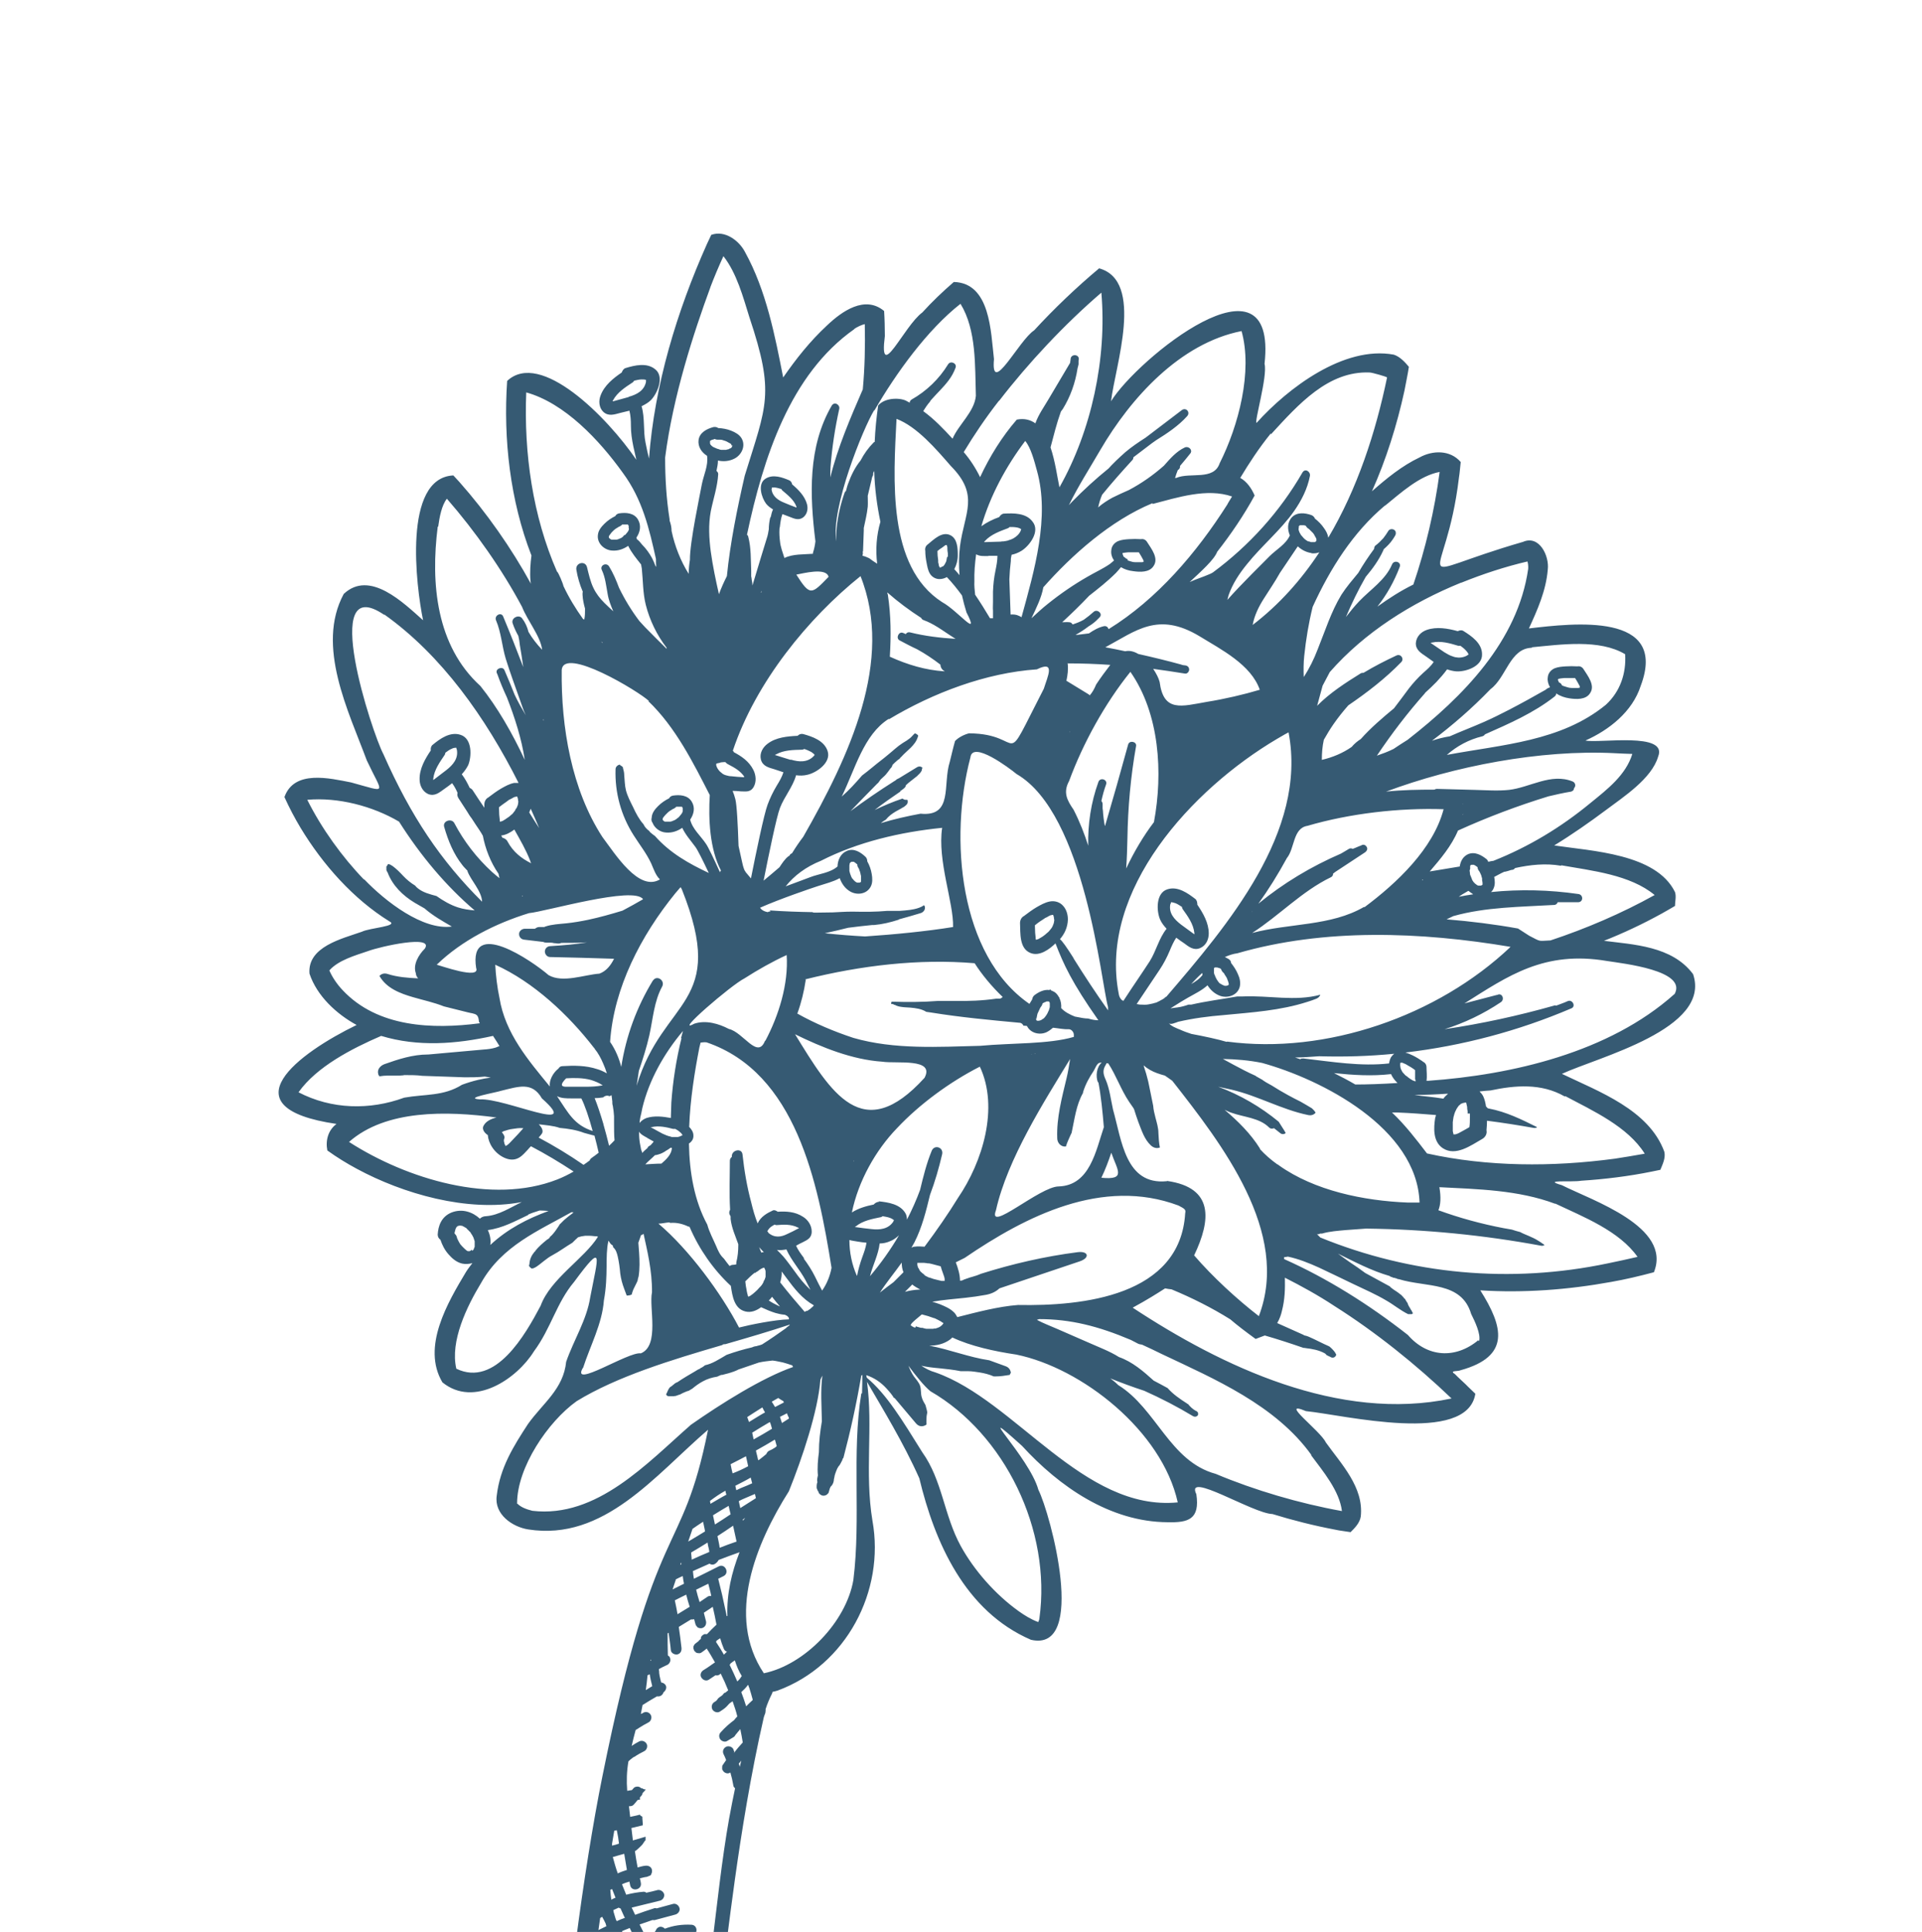 <?xml version="1.0" encoding="UTF-8"?>
<svg id="Layer_1" xmlns="http://www.w3.org/2000/svg" version="1.1" viewBox="0 0 77.5 77.9">
  <!-- Generator: Adobe Illustrator 29.8.0, SVG Export Plug-In . SVG Version: 2.1.1 Build 160)  -->
  <defs>
    <style>
      .st0 {
        fill: #365a73;
      }
    </style>
  </defs>
  <path class="st0" d="M64.64,37.95c.79-.31,1.6-.69,2.36-1.11.15-.08.4-.23.54-.31,0-.17.06-.38,0-.56-.76-1.55-3.35-1.65-4.87-1.88.72-.44,1.42-.93,2.09-1.43.69-.52,1.84-1.26,2.1-2.15.41-1.01-2.38-.53-2.93-.65.94-.42,1.89-1.15,2.23-2.21,1.12-2.98-2.72-2.52-4.51-2.31.34-.74.69-1.52.76-2.37.07-.55-.34-1.41-1-1.12-4.9,1.42-3.12,1.94-2.58-2.6.03-.17.05-.46.07-.62-.43-.5-1.14-.47-1.65-.19-.72.34-1.35.86-1.93,1.37.57-1.27,1.01-2.67,1.31-4.05.05-.27.14-.69.18-.97-.16-.19-.36-.41-.61-.49-2.01-.37-4.27,1.35-5.53,2.75-.11,0,.45-1.88.32-2.38.53-4.81-5.15-.19-6.19,1.51.16-1.4,1.36-4.85-.48-5.36-.92.77-1.82,1.63-2.62,2.5-.61.39-1.76,2.71-1.62,1.16-.13-1.09-.14-3.07-1.62-3.11-.45.39-.88.8-1.27,1.23-.74.54-1.76,2.9-1.51.95,0-.29-.01-.72-.03-1.01-.78-.65-1.71.02-2.3.58-.69.64-1.25,1.35-1.77,2.1-.33-1.68-.68-3.5-1.54-5.06-.24-.46-.81-.89-1.36-.69,0,0-.17.36-.17.36-1.22,2.73-2.12,5.71-2.34,8.66-.05-.21-.1-.42-.14-.64-.1-.48-.02-1-.16-1.47.14-.07.27-.14.38-.25.26-.27.55-.94.17-1.24-.34-.28-.83-.16-1.19-.05-.08.02-.13.1-.16.18-.34.23-.7.52-.85.92-.09.22-.07.5.11.67.21.19.45.1.68.04.12-.03.25-.06.37-.09.05.2.06.4.06.6,0,.29.04.56.1.85.04.18.08.35.12.53-1.18-1.73-3.87-4.44-5.21-3.18-.16,2.34.12,4.83.98,7.04-.04.29-.07.7-.04,1.01,0,.05.01.09.02.13-.79-1.44-1.79-2.87-2.89-4.11l-.24-.26c-2.05.1-1.5,4.48-1.22,5.84-.79-.7-2.15-2.05-3.2-1.06-1.13,2.1.2,4.74.93,6.71.65,1.39.88,1.3-.63.89-.87-.17-2.3-.52-2.69.59.2.44.41.84.65,1.24.9,1.49,2.14,2.88,3.58,3.77.4.2-.79.26-1.11.42-.79.28-2.2.6-2.11,1.69.3.9,1.09,1.63,1.9,2.07-2.31,1.12-5.32,3.33-.81,3.99-.34.25-.45.67-.37,1.07.39.28.78.52,1.19.74,1.85,1,4.45,1.76,6.65,1.34-.46.22-.92.53-1.44.57-.1,0-.19.04-.25.1-.28-.26-.7-.42-1.14-.25-.42.17-.54.55-.56.89,0,.09.04.16.11.21.07.21.17.41.32.58.14.16.31.32.55.38.14.03.29.02.42-.02-.09.12-.18.23-.26.36-.73,1.22-1.8,3.02-.95,4.45,1.28,1.04,3.01-.15,3.69-1.25.69-.93.91-1.96,1.62-2.8,1.22-1.65.97-1.05.65.62-.14.91-.66,1.71-.97,2.6-.11,1.1-.94,1.67-1.54,2.51-.58.89-1.13,1.76-1.26,2.89-.11.75.63,1.26,1.27,1.36,3.06.48,5.11-2.18,7.25-4.02-1.07,5.34-2.11,3.31-4.26,13.98-.38,1.87-.77,4.34-1.08,6.74.33.13.67.27,1,.39-.06-.15-.12-.29-.17-.44.02,0,.04,0,.06-.02.16-.08.31-.16.47-.24.05.15.12.29.18.43-.16.07-.31.15-.46.24-.02.01-.04.03-.06.04.19.07.38.13.57.19.04-.02.09-.05.13-.07.02.05.04.09.07.14.3.1.6.21.91.31.1-.04.21-.08.31-.11.07.09.15.18.24.26,0,0,0,.01.01.02.59.18,1.18.35,1.79.5.02-.1.03-.2.05-.3.45-.1.77-.23.86-.55.13-.46.57-5.29,1.63-9.92.02-.05.03-.1.05-.14,0,0,0-.02.01-.02,0-.05.02-.11.01-.16,0,0,0,0,0,0,.07-.22.16-.43.26-.63.01-.02.02-.05.02-.07.06-.01.13-.03.2-.05,2.78-1.02,4.34-4.02,3.83-6.85-.32-1.93.03-3.79-.22-5.6.61,1.05,1.47,2.45,2.11,3.89.62,2.58,1.84,5.36,4.5,6.51,2.29.53.79-5.08.3-6.05-.36-1.32-2.8-3.7-.66-1.77,1.49,1.63,3.54,3.07,5.88,3.08.83.02,1.3-.12,1.15-1.13-.47-.96,2.28.78,3.07.8.81.25,1.68.47,2.53.63.16.04.46.07.62.1.17-.17.37-.37.41-.63.13-1.18-.79-2.12-1.41-2.99-.22-.47-1.93-1.73-.8-1.26,1.51.15,6.5,1.38,6.83-.7,0,0-.29-.28-.29-.28-.1-.11-.42-.39-.53-.51-.25-.16.11-.1.23-.16,2.02-.56,1.72-1.75.79-3.22,1.74.11,3.52-.02,5.28-.34.57-.1,1.16-.24,1.72-.39.74-1.83-2.48-2.89-3.71-3.51-.84-.24.4-.11.78-.18.94-.06,1.92-.18,2.85-.37l.34-.07c.09-.22.22-.48.16-.73-.62-1.69-2.63-2.42-4.13-3.14,1.47-.68,6.04-1.81,5.29-4.02-.85-1.14-2.4-1.19-3.64-1.35ZM24.13,77.83c.02-.16.05-.33.07-.49.03-.02.05-.03.08-.05.05.09.1.18.14.27.01.04.02.07.03.11-.11.05-.22.11-.33.16ZM62.95,34.89c1.24.22,2.78.38,3.77,1.2-1.33.74-2.78,1.36-4.2,1.83-.51.02-.36.07-.86-.19l-.45-.29c-.94-.17-1.91-.29-2.88-.37.09-.04.18-.09.27-.13,1.31-.37,2.73-.37,4.06-.45.08,0,.13-.05.15-.11.28,0,.55,0,.82,0,.22,0,.22-.3.02-.33-1.17-.17-2.36-.2-3.53-.08.05-.04.08-.09.11-.16.06-.14.05-.3.02-.45.14-.07.27-.15.41-.21,0,0,0,0,.01,0,0,0,.01,0,.02,0,.08-.02.16-.04.24-.07.06,0,.13-.02.16-.08,0,0,0,0,.01,0,.6-.13,1.22-.2,1.85-.09ZM57.08,43.54s0,.02,0,.02c0,0,0,0,0,.01s0,.02,0,.03h0s0,0-.01,0c0,0-.04,0-.05-.02,0,0-.02,0-.03,0h0s-.04-.03-.05-.03c-.05-.03-.1-.06-.15-.1-.03-.03-.1-.08-.12-.09-.02-.03-.08-.08-.11-.12,0,0-.01-.02-.02-.03-.01-.02-.02-.04-.03-.06-.01-.02-.02-.04-.03-.06,0-.01,0-.03-.01-.04,0-.02,0-.04-.01-.07,0,0,0,0,0,0,0,0,0-.02,0-.02,0-.02,0-.04,0-.06,0-.01,0-.03.01-.04,0,0,0,0,0-.01h0s0,0,0,0c0,0,0,0,0,0,0,0,0,0,0,0,0,0,.01,0,.02,0t0,0s.02,0,.04,0c.03,0,.05.02.08.03.03.01.06.02.09.04h0s.04.02.05.03c.11.06.21.12.31.2,0,.08,0,.15,0,.23,0,.05,0,.1,0,.15ZM58.38,44.11c-.07.06-.13.12-.18.19-.2-.03-.4-.06-.6-.08-.19-.02-.38-.04-.57-.07.44,0,.89-.02,1.35-.05ZM49.46,42.01c-.33-.1-.93-.23-1.42-.32-.15-.05-.3-.1-.45-.17-.1-.04-.43-.16-.47-.29.04.13.29,0,.39-.03.6-.14,1.22-.22,1.84-.27,1.14-.11,2.27-.18,3.36-.53.13-.04.25-.08.37-.13.09-.04.13-.09.16-.16-1.02.28-2.08.02-3.14.07-.07,0-.14,0-.21,0-.62.11-1.25.19-1.86.33-.04,0-.07,0-.11,0-.14.05-.28.09-.43.11-.1.01-.2.03-.29.04,0,0-.02,0-.02.01,0,0,0,0,0,0,.33-.21.61-.38.72-.44.28-.16.56-.29.79-.5.12.19.29.35.52.43.31.1.69-.03.78-.37.04-.17,0-.35-.07-.5-.07-.17-.17-.32-.28-.46,0-.07-.04-.12-.1-.16-.05-.03-.1-.05-.15-.08.16-.07.33-.13.5-.15,3.52-1.02,7.4-.87,11.02-.26-2.95,2.8-7.45,4.35-11.43,3.82ZM47.04,47.63c-1.66.16-1.81-1.65-2.16-2.89-.09-.41-.14-.84-.29-1.19-.12-.26-.13-.41,0-.62.01-.02.02-.04.03-.06.02,0,.05.01.07.01,0,0,0,0,0,0,.32.49.51,1.06.84,1.55.06.09.12.17.18.26,0,.01.01.03.02.04.05.17.11.34.17.51.13.33.24.7.51.95.1.09.23.13.36.08-.04-.19-.05-.39-.06-.58,0-.21-.06-.4-.12-.63-.04-.16-.08-.31-.09-.47-.07-.33-.13-.66-.2-.98-.05-.21-.11-.42-.18-.62,0,0,0-.02,0-.03.15.14.34.24.53.31.11.04.21.07.32.1.08.05.17.12.3.21,1.99,2.54,4.78,6.11,3.49,9.49-.88-.68-1.86-1.58-2.61-2.45.69-1.44.79-2.73-1.08-3ZM38.59,53.09c-.04-.07-.08-.14-.14-.19-.16-.15-.36-.23-.55-.31-.1-.04-.21-.07-.31-.1.44-.08.89-.11,1.34-.16.28-.03.56-.07.83-.12.21-.04.39-.12.54-.26l3.24-1.09c.41-.14.36-.42-.08-.37-1.33.17-2.63.47-3.9.87-.11.05-.23.09-.34.12-.07.02-.15.04-.22.07-.02,0-.03.01-.05.02,0,0,0,0-.01,0,0,0,0,0,0,0-.04.01-.08.03-.12.05-.04.02-.08.02-.11.02,0-.24-.08-.51-.17-.74.12-.06.24-.12.36-.18,2.46-1.68,5.55-3.26,8.62-2.11.27.14.3.17.27.31-.2,3.34-4.13,3.75-6.74,3.7-.8.06-1.66.29-2.45.49ZM36.91,53.53s0,0,0,0c0,0-.02,0-.02,0-.02,0-.04-.01-.06-.02h0s-.02-.01-.03-.02c-.02,0-.06-.04-.06-.04,0,0-.01,0-.02-.01,0,0,0,0,0,0h0s0,0,0-.01c0,0,.01-.02.02-.03,0-.01,0-.01.01-.02,0-.01.01-.02.02-.03.05-.05.1-.1.15-.14.08-.07.17-.14.25-.21.17.04.33.09.49.15.03,0,.05.02.08.03h0s.08.04.12.06c0,0,.02.01.03.02,0,0,0,0,0,0,0,0,.02,0,.02.01.02,0,.03.02.05.03.02.01.03.02.04.03t.01,0s.02.01.03.02c0,0,0,0,0,0,0,0,0,0,0,0h0s0,0,0,0c0,0,0,0,0,0,0,0,0,0,0,0,0,0,0,0,0,0,0,0,0,0,0,0,0,0,0,.02-.01.02,0,.01-.01.02-.02.03-.01.02-.03.04-.06.06,0,0,0,0-.01.01,0,0,0,0,0,0,0,0,0,0,0,0-.03.02-.05.04-.08.05-.02,0-.03.02-.05.02-.03.01-.06.02-.09.03-.01,0-.03,0-.04,0-.02,0-.03,0-.05.01-.01,0-.03,0-.05,0-.02,0-.04,0-.06,0-.06,0-.13,0-.17,0-.02,0-.1-.02-.16-.04-.01,0-.02,0-.03,0-.01,0-.02,0-.03,0-.05-.01-.1-.03-.14-.04-.02,0-.03-.01-.05-.02,0,0,0,0,0,0,0,0,0,0-.01,0ZM35.46,50.14c.15,0,.3-.03.45-.1.11-.04.23-.13.34-.23-.34.58-.73,1.13-1.17,1.65.11-.44.34-.87.39-1.32ZM34.5,49.48s-.02,0-.03,0c.01-.01.03-.03.04-.03.28-.23.66-.3,1-.37.03,0,.06-.03.08-.04.1.02.2.03.3.07.06.02.12.06.16.09,0,0,0,0,0,0-.02.02-.03.05-.03.06-.2.3-.54.34-.88.3-.21-.02-.42-.05-.64-.08ZM36.36,50.92c0,.13.02.26.07.38-.13.13-.27.27-.4.4-.17.12-.37.28-.55.42.27-.42.59-.8.88-1.21ZM35.45,48.46c-.08,0-.16.04-.22.11-.3.06-.62.15-.88.32.26-1.27.96-2.51,1.82-3.4.91-.97,2.14-1.87,3.34-2.48.78,1.66.11,3.84-.88,5.29-.38.62-.87,1.33-1.35,1.97-.13-.01-.27-.02-.41,0-.04,0-.08.02-.12.04.04-.07.08-.14.12-.21.31-.61.47-1.26.63-1.92.2-.53.36-1.08.49-1.64.06-.28-.31-.4-.42-.14-.21.51-.34,1.04-.47,1.58-.15.41-.33.81-.53,1.2,0-.08-.01-.16-.05-.24-.21-.39-.71-.46-1.09-.5ZM32.68,52.77s-.08.06-.13.09c0,0,0,0-.01,0,0,0,0,0-.01,0-.03,0-.06.02-.08.04-.34-.39-.67-.78-.99-1.19.04-.14.07-.29.06-.44.07.09.13.18.2.27.31.42.63.83,1.09,1.09,0,0,0,0,0,.01,0,0,0,0,0,.01-.04.04-.07.07-.11.1ZM32.71,56.08s0,0,0,0c0,0-.01,0-.02,0,0,0,.01,0,.02,0ZM26.33,39.53c-.66,1.08-1.09,2.26-1.28,3.49-.09-.35-.23-.69-.45-1.01.15-2.18,1.24-4.28,2.63-5.99l.18-.21s.03-.03.03-.04c0,0,.05.08.05.08,1.88,4.7-.75,4.37-1.82,7.93.03-.2.06-.4.09-.6.16-.47.31-.94.42-1.42.15-.67.19-1.38.52-1.98.13-.25-.22-.48-.37-.24ZM21.68,45.33c.33.04.64.06.89.15.33.03.67.08.98.2.08.02.19.05.33.09.03,0,.06.02.09.02.06.23.12.46.17.69-.06.04-.11.09-.17.13-.02.01-.04.03-.06.04-.02.02-.05.04-.08.06-.02.02-.04.05-.05.07,0,0,0,0,0,.01-.08.06-.16.12-.25.18-.58-.4-1.19-.77-1.81-1.1.02-.02.04-.05.06-.07.06-.07.12-.13.09-.24-.02-.09-.09-.17-.17-.25ZM20.23,45.66s.05-.03.08-.05c.03,0,.12-.04.17-.05.06-.02.13-.03.2-.04.12-.02.26-.04.38-.03.01,0,.03,0,.04,0,0,.01-.02.02-.03.04-.06.07-.12.13-.17.19-.12.13-.24.25-.36.38-.04.04-.09.08-.15.11,0,0-.01-.02-.02-.02,0-.03-.02-.05-.03-.07,0,0,0-.01,0-.02-.03-.1-.03-.13,0-.21.02-.06-.03-.15-.1-.23ZM19.35,44.33c-.69-.05.63-.27.87-.35.7-.17,1.24-.37,1.63.31,1.67,1.48-1.49-.02-2.5.04ZM19.2,39.03c.18.49-1.45-.1-1.59-.13,1.01-.98,2.38-1.67,3.72-2.08.66-.06,4.24-1.11,4.6-.56-.27.16-.55.31-.83.46-.46.14-.92.27-1.39.37-.29.06-.58.11-.87.14-.29.03-.58.04-.85.13-.01,0-.02.01-.04.02-.07,0-.14,0-.21,0-.06,0-.12.03-.17.07-.14,0-.27,0-.41,0-.11,0-.23.09-.23.21,0,.13.09.22.21.23.25.03.51.06.76.09.04.02.08.03.14.03.06,0,.11,0,.17,0,.04,0,.09.01.13.02.08,0,.16.03.24.01.02,0,.03-.01.04-.02.35,0,.7,0,1.05-.02-.49.08-.98.12-1.47.15-.12,0-.22.08-.23.21,0,.12.09.23.21.23.86.02,1.72.04,2.58.07-.14.28-.32.5-.59.6-.6.04-1.48.39-2.05.06-.67-.58-3.24-2.34-2.92-.28ZM21.38,34.72s.02.06.04.09c-.39-.19-.73-.46-.95-.87-.05-.1-.13-.14-.21-.16-.02-.03-.03-.06-.05-.09.19-.02.37-.12.53-.24.23.41.47.82.64,1.26ZM21.34,32.76s.04-.1.06-.15c.12.26.23.52.34.78-.14-.21-.27-.42-.4-.63ZM21.08,36.14s-.02,0-.03,0c0,0,0-.01,0-.02,0,0,.02,0,.03.01ZM20.9,32.31s0,.06-.01.09c0,.02,0,.03-.01.05,0,.03-.02.05-.03.08,0,.02-.01.03-.02.05-.03.03-.05.06-.06.1-.04.05-.08.1-.1.13-.02.02-.1.08-.14.12,0,0-.02.01-.03.02-.05.04-.11.07-.16.11-.02,0-.04.03-.07.04h0s-.02.01-.03.01c-.01.01-.06.02-.06.02,0,0-.01,0-.02,0h0s-.01-.03-.01-.04c0-.01,0,0,0-.02,0,0,0-.02,0-.03-.01-.06-.01-.13-.02-.19,0-.1-.01-.2-.01-.3.1-.08.2-.15.3-.22.03-.02.05-.04.08-.06.02-.02.04-.03.07-.04,0,0,0,0,0,0,0,0,0,0,0,0,.04-.02.08-.04.11-.06.03-.02.06-.03.09-.04.02,0,.03,0,.05-.01t.01,0s.02,0,.03,0c0,0,0,0,0,0,0,0,0,0,0,0h0s0,0,0,0c0,0,0,0,0,.02.01.01.01.04.02.05,0,.02.01.05.01.07,0,0,0,.01,0,.02,0,0,0,0,0,0ZM21.91,29.01s0,0,.01-.01c0,.02,0,.04,0,.07,0-.02-.01-.04-.02-.05ZM26.14,28.27c1.1,1.05,1.82,2.5,2.48,3.79-.06.97,0,2.18.45,3.04-.02.02-.03.05-.04.07-.25-.55-.47-1.01-.56-1.14-.21-.32-.55-.6-.64-.98.15-.22.21-.49.06-.73-.16-.26-.48-.28-.75-.24-.07.01-.13.05-.16.11-.16.08-.31.18-.44.31-.12.12-.24.26-.26.44,0,0,0,.01,0,.02-.02.07-.02.15.03.21,0,0,0,0,0,0,.08.22.31.39.55.4.24.02.46-.06.65-.19.13.28.34.51.53.77.09.12.3.54.54,1.05-.81-.38-1.57-.81-2.17-1.49-.06-.04-.12-.09-.18-.14-.03-.02-.04-.06-.07-.08-.02-.01-.03-.02-.04-.03-.07-.06-.13-.13-.17-.22,0,0,0,0,0,0-.18-.2-.31-.45-.42-.69-.11-.22-.23-.45-.29-.68-.05-.2-.05-.42-.07-.61,0-.1-.02-.19-.05-.29,0-.01,0-.02,0-.02,0,0,0,0,0,0,0,0,0-.01-.01-.02-.02-.02-.03-.03-.06-.05-.03-.01-.05-.03-.06-.05-.09.02-.17.09-.17.19-.03.94.22,1.86.73,2.66.24.38.52.73.71,1.14.1.23.18.48.35.64-.85.51-1.8-1.02-2.32-1.71-1.24-1.91-1.67-4.43-1.64-6.73.07-.98,3.13.87,3.52,1.25ZM24.24,25.87s.05.03.07.05c0,0-.01,0-.02,0-.02-.02-.03-.03-.05-.05ZM34.69,23.21c1.38,3.42-.46,7.31-2.3,10.53-.16.21-.31.43-.45.66,0,0-.02.01-.03.02-.03.01-.05.03-.06.05,0,0-.01.02-.02.04,0,0-.02,0-.03.01-.15.11-.27.3-.37.45-.21.18-.42.36-.64.54.21-1.05.52-2.57.66-2.93.17-.45.52-.85.65-1.32.15.02.3.02.46-.02.36-.08.97-.49.81-.96-.14-.42-.62-.58-.98-.68-.08-.02-.16,0-.23.07-.41.02-.87.06-1.21.32-.19.14-.33.38-.27.63.07.28.32.33.55.4.12.04.24.08.36.12-.06.19-.16.36-.27.54-.15.25-.27.5-.37.77-.14.37-.46,1.91-.67,2.97-.07-.08-.14-.17-.21-.25-.02-.03-.03-.06-.05-.08-.05-.12-.08-.24-.11-.39-.04-.2-.09-.39-.13-.59-.03-.89-.07-1.66-.13-1.89-.03-.12-.07-.23-.11-.33.11,0,.22.01.33.02.19,0,.39.05.52-.18.12-.21.09-.48-.01-.68-.18-.36-.49-.56-.79-.72,0-.02-.02-.04-.04-.06.92-2.76,3.04-5.35,5.15-7.04ZM30.68,23.89s.01-.04.02-.07c0,.02,0,.05,0,.07,0,0,0,0-.01,0ZM32.11,23.17c.28-.05,1.21-.3,1.3.09-.69.71-.74.79-1.3-.09ZM34.8,22.22c.01-.27.02-.55.03-.83,0-.03,0-.07,0-.1.06-.28.13-.57.16-.86.01-.15,0-.29,0-.44.05-.22.11-.45.16-.67,0-.04.02-.07.03-.11,0,0,0,0,0,0,.03-.04.03-.07.03-.11,0-.01,0-.02,0-.03.01-.03.03-.05.04-.08.02.69.11,1.38.25,2.05-.16.55-.2,1.13-.13,1.69-.11-.07-.22-.14-.32-.22-.08-.04-.18-.08-.27-.1,0-.01,0-.02,0-.03.01-.03.02-.05.01-.09,0-.02,0-.03,0-.05ZM38.68,23.18c-.07-.08-.13-.16-.2-.23.09-.17.14-.36.14-.56,0-.27-.01-.65-.28-.8-.35-.19-.69.17-.94.37-.08.06-.11.16-.09.25,0,0,0,0,0,.01,0,.15.02.31.05.46.03.15.05.3.13.44.08.14.23.23.39.23.11,0,.21-.03.3-.08.22.23.42.48.61.74.05.23.11.45.18.68.57,1.11-.35-.07-.98-.41-2.23-1.43-1.96-4.98-1.84-7.39.82.31,1.59,1.21,2.19,1.9,1.17,1.18.55,1.88.37,3.23-.05.41-.05.79-.02,1.17ZM38.19,22.45s-.02.11-.03.16c0,0,0,.02-.01.03,0,.02-.02.04-.03.06,0,.02-.02.04-.03.06,0,.01-.02.02-.02.03-.01.02-.03.03-.05.05,0,0,0,0,0,0,0,0-.02,0-.02,0-.02.01-.03.02-.05.03-.01,0-.03.02-.04.02,0,0,0,0-.01,0h0s0,0,0,0c0,0,0,0,0,0,0,0,0,0,0,0,0,0,0-.01-.01-.02t0,0s-.01-.02-.02-.03c-.01-.03-.02-.05-.02-.08,0-.03-.02-.06-.02-.1h0s0-.04,0-.07c-.02-.12-.03-.25-.03-.37.06-.05.12-.1.19-.14.04-.03.08-.06.12-.09,0,0,.01,0,.02-.01,0,0,0,0,.01,0s.02,0,.03-.01h0s0,0,0,.01c0,0,.02.03.02.05,0,0,0,.02.01.03h0s0,.05,0,.07c0,.06.01.12.02.18,0,.04,0,.12,0,.15ZM37.15,24.93s.04.06.08.07c.02,0,.05.02.07.03,0,0,0,0,.01,0,.02.01.04.02.05.02.42.18.78.47,1.17.71-.62-.04-1.23-.11-1.83-.26-.09-.02-.15.02-.18.07-.04-.02-.07-.04-.11-.05-.17-.07-.3.21-.14.3.23.12.47.25.71.36.33.18.64.39.94.62,0,.07.03.15.09.21.03.03.06.04.09.06,0,0-.01,0-.02,0-.76-.05-1.47-.26-2.2-.59.05-.84.05-1.64-.08-2.5-.02-.04-.02-.06-.02-.09.43.38.89.72,1.37,1.03ZM35.85,29c1.77-1.06,3.9-1.87,5.96-2.01.77-.38.43.29.28.78-1.78,3.46-.66,1.81-3.02,1.8-.2.05-.43.17-.56.31-.07.24-.15.59-.21.83-.3.93.15,2.23-1.18,2.1-.54.1-1.07.22-1.6.38.03-.03.06-.05.1-.07,0,0-.01,0-.02,0,.04-.02.08-.04.12-.07,0,0,0,0,0,0,.11-.14.25-.24.4-.33.07-.04.13-.07.2-.11.03-.02.07-.04.1-.06.02,0,.03-.02.05-.03,0,0,0,0,0,0,0,0,0,0,0,0,.03-.02.06-.05.08-.07,0,0,0,0,.01-.01.02-.02.01-.01,0,0,0,0,.03-.04.03-.05,0,0,0-.01.01-.02h0s0,0,0,0c0,0,0-.01,0-.02,0,0,0-.01,0-.02,0-.01,0-.03,0-.03,0,0,0-.01,0-.02,0-.01-.01-.02-.02-.03-.02,0-.05,0-.07,0-.05,0-.09-.03-.12-.05-.39.13-.76.29-1.12.46.33-.26.68-.5,1.03-.74,0-.01,0-.02.01-.03.02-.01.04-.02.06-.04.03-.02.07-.05.1-.08.02-.02.04-.04.05-.07,0-.01,0-.03.01-.04,0,0,0,0,0,0,.12-.12.26-.21.39-.32.04-.03.08-.06.11-.1.02-.02.04-.03.05-.05,0,0,.01-.01.02-.02.03-.03.05-.07.07-.11,0,0,0-.01,0-.02,0-.02.01-.04.02-.07,0,0,0,0,0,0,0,0,0-.02,0-.02-.06-.05-.14-.06-.22-.01-.24.14-.48.3-.72.44h0s-.07.03-.1.05c-.01.01-.03.03-.04.04-.02,0-.03.02-.05.03,0,0-.02,0-.02.01,0,0,0,0,0,0-.6.38-1.18.78-1.75,1.2.37-.38.73-.76,1.1-1.13,0,0,0,0,0,0,0,0,0,0,.01,0,.04-.05.07-.1.11-.15.07-.07.15-.13.21-.2.07-.08.13-.17.19-.25,0,0,.01-.01.02-.02.03-.03.05-.08.06-.12.06-.06.11-.11.17-.16.03-.03.07-.06.11-.08.02-.03.04-.06.07-.08.23-.26.57-.46.67-.81,0-.02.01-.03.02-.04-.03-.05-.08-.08-.14-.1-.06.05-.13.14-.19.19-.09.07-.19.14-.3.2-.22.14-.4.32-.6.48-.2.17-.41.32-.61.49-.14.12-.29.23-.43.34-.26.3-.52.59-.82.85.54-1.1.88-2.49,1.89-3.13ZM46.48,20.32c1-.26,2.19-.65,3.2-.3,0,0-.2.32-.19.32-1.24,1.95-2.83,3.82-4.79,5.03-.02-.08-.09-.14-.19-.12-.22.05-.41.16-.6.29-.16.02-.32.04-.48.06-.02,0-.04,0-.06,0,.18-.1.35-.21.52-.34.15-.09.28-.19.4-.32.01,0,.02-.02.03-.03,0,0,0,0,0,0,0-.01.02-.02.03-.03.12-.15-.11-.33-.25-.21-.12.11-.26.22-.4.32-.14.08-.3.14-.45.19-.03-.05-.07-.09-.13-.09-.1-.01-.19,0-.29,0,.38-.35.74-.7,1.09-1.07.37-.29.74-.58,1.08-.92.07-.07.13-.15.2-.23.15.09.31.14.49.16.27.04.65.06.82-.2.23-.32-.09-.71-.26-.98-.05-.08-.14-.13-.24-.11,0,0,0,0-.01,0-.15-.01-.31-.01-.47,0-.15.01-.3.02-.45.08-.15.07-.26.2-.27.37-.02.15.03.29.11.41-.06.05-.12.11-.18.15-.28.19-.59.33-.88.5-.56.32-1.1.69-1.61,1.1-.23.18-.44.38-.66.58.19-.4.41-.84.48-1.25,1.16-1.31,2.71-2.69,4.4-3.39ZM43.74,21.22s.01-.01.01-.02c.05-.03.09-.07.13-.11,0,0,0,0,0,0-.05.04-.1.08-.15.12ZM52.88,22.31c.11.01.22,0,.32-.04-.73,1.11-1.62,2.11-2.69,2.93.07-.38.24-.73.45-1.06.22-.35.45-.68.65-1.04.24-.36.48-.71.72-1.07.15.14.34.24.55.27ZM52.37,21.31s0,0,0-.01c0,0,0-.04,0-.04,0,0,0-.02,0-.03,0,0,0,0,0,0,0-.01.01-.02.02-.03t0,0s.01,0,.01-.01c0,0,0,0,.02-.01h0s.01,0,.02,0c0,0,.01,0,.01,0,0,0,0,0,.02,0,.02,0,.05,0,.07,0,0,0,0,0,.01,0,0,0,.01,0,.02,0,.03,0,.05.01.08.02.02.03.04.06.07.09.02.01.04.03.07.05h0s.02.02.03.03c.04.04.08.08.12.12.02.02.03.04.05.07,0,0,.02.03.02.04.03.04.05.09.07.13,0,0,0,.04,0,.04h0s0,.02,0,.02c0,0,0,.01,0,.02,0,0,0,0,0,0,0,0,0,0,0,0h0s-.03.03-.03.03c-.01,0-.02.01-.03.02,0,0-.03,0-.04,0,0,0-.02,0-.02,0,0,0-.02,0-.02,0-.02,0-.04,0-.06,0,0,0-.04,0-.04-.01-.02,0-.05-.02-.07-.02,0,0-.01,0-.02,0-.01,0-.02-.01-.04-.02-.02-.01-.04-.03-.06-.04,0,0-.03-.03-.04-.03-.04-.04-.08-.08-.11-.12,0,0-.02-.03-.03-.03-.02-.03-.03-.04-.04-.07-.01-.02-.03-.04-.04-.07,0-.01,0-.02-.01-.03,0,0-.01-.03-.01-.03,0-.02-.01-.04-.01-.06,0,0,0-.01,0-.02ZM55,36.57c-1.34.78-3.01.65-4.51,1.05,1.09-.7,2-1.68,3.18-2.25.06-.03.09-.09.08-.14.03-.02.06-.05.09-.07.4-.26.8-.53,1.2-.79.07-.05.11-.12.08-.2-.03-.07-.11-.13-.19-.1-.01,0-.03.01-.04.02h0s0,0,0,0c-.12.04-.23.1-.35.14-.04-.03-.1-.03-.15,0-.11.07-.22.13-.32.19-1.2.52-2.32,1.19-3.33,2.02.41-.57.79-1.18,1.15-1.84.32-.39.24-1.21.83-1.3,1.71-.5,3.69-.73,5.49-.67-.42,1.6-1.89,2.98-3.19,3.95ZM57.38,35.49s-.03,0-.04,0c0,0,.01-.02.02-.02,0,0,.02.01.02.01ZM47,40.2s-.02.02-.03.03c-.02.02-.06.05-.07.05.01,0-.02.01-.03.02-.01,0-.03.02-.04.02-.03.02-.06.03-.09.05-.03.01-.06.03-.08.04-.01,0-.03.01-.04.02,0,0-.01,0-.02,0,0,0,0,0,0,0-.06.02-.13.04-.19.05-.14.03-.21.04-.35.03-.06,0-.13,0-.19-.02,0,0-.01,0-.01,0-.01,0-.02,0-.03,0,.31-.46.62-.93.93-1.39.16-.24.29-.49.4-.75.08-.19.16-.38.27-.54.1.08.21.15.31.22.19.14.39.31.65.2.24-.1.35-.35.35-.59,0-.43-.23-.82-.46-1.16,0-.09-.02-.18-.08-.23-.3-.23-.71-.53-1.13-.39-.47.15-.44.88-.29,1.22.06.14.16.26.26.37-.31.38-.42.9-.68,1.31-.33.51-.68,1.01-1.01,1.52-.02.02-.03.05-.04.07-.01,0-.02,0-.03,0-.05-.02-.07-.05-.1-.09-.04-.06-.06-.12-.07-.19,0,0,0,0,0,0-.81-4.17,2.95-8.25,6.39-10.28l.31-.18.15-.08s0,0,0,.01c.76,4-2.46,7.77-4.93,10.65ZM50.5,36.76s-.02.01-.02.02c0-.01.01-.02.02-.03,0,0,0,0,0,.01ZM49.54,39.68h0s0,.02,0,.02c0,0,0,.01-.01.02,0,0,0,0,0,0,0,0,0,0,0,0h0s-.03.02-.04.02c-.01,0-.02,0-.03.01,0,0-.03,0-.04,0,0,0-.02,0-.02,0h-.02s-.04-.02-.05-.02c0,0-.03-.02-.04-.02-.02,0-.04-.02-.06-.04,0,0-.01,0-.02,0,0,0-.02-.02-.03-.02-.02-.02-.03-.03-.05-.06,0,0-.03-.03-.03-.04-.03-.04-.06-.09-.08-.14,0,0-.02-.03-.02-.04,0-.03-.02-.05-.03-.07,0-.02-.02-.05-.02-.07,0-.01,0-.02,0-.03,0,0,0-.03,0-.03,0-.02,0-.04,0-.06,0,0,0-.02,0-.02,0,0,0,0,0-.01,0,0,0-.03,0-.03,0,0,0-.02.01-.02,0,0,0,0,0,0,0,0,.02-.02.02-.02t0,0s.01,0,.02,0c0,0,0,0,.02,0h0s.01,0,.02,0c0,0,.01,0,.01,0,0,0,0,0,.02,0,.02,0,.04.01.07.02,0,0,0,0,.01,0,0,0,.01,0,.02.01.03,0,.05.02.07.04,0,.03.03.07.05.1.02.02.03.04.06.06h0s.02.02.02.04c.03.04.06.09.09.14.01.02.03.05.03.08,0,0,.02.03.02.04.02.05.03.1.04.15,0,0,0,.04,0,.04ZM48.49,39.31c-.12.16-.28.27-.46.37.14-.15.29-.31.45-.45,0,.03,0,.06.01.08ZM47.2,36.45s.01-.04.02-.07c0,0,0,0,0,0,.05,0,.12.02.18.04.1.04.18.1.26.15,0,.03.01.06.03.09.2.28.43.59.47.96,0,.01,0,.03,0,.05-.01,0-.02,0-.02-.01-.17-.13-.35-.25-.52-.38-.27-.21-.5-.46-.43-.82ZM44.55,33.3s-.01-.07-.02-.1c-.02-.13-.04-.27-.05-.4,0-.07-.01-.13-.02-.2,0,0,0-.02,0-.02,0-.02,0-.03,0-.05,0-.04,0-.07,0-.11,0-.04-.02-.09-.05-.12.05-.23.11-.45.19-.67.07-.2-.24-.3-.31-.1-.3.83-.43,1.7-.41,2.57-.15-.47-.34-.96-.59-1.45-.27-.39-.43-.7-.18-1.16.56-1.52,1.44-3.12,2.47-4.4,1.18,1.69,1.32,4.08.95,6.06-.42.55-.81,1.21-1.12,1.87.03-.4.04-.8.05-1.2.02-1.26.13-2.5.35-3.74.03-.18-.27-.24-.32-.06-.3,1.1-.61,2.19-.93,3.28ZM44.88,40.15s0,0-.01,0c0,0,0-.01,0-.02,0,0,0,.01,0,.02ZM44.29,43.64c.11.58.17,1.21.22,1.81-.32.94-.56,2.35-1.82,2.39-.76,0-2.89,1.91-2.53.96.46-2.06,1.94-4.38,2.99-6.1-.04.25-.08.51-.14.76-.19.8-.41,1.6-.38,2.43,0,.16.1.31.27.34.03,0,.05,0,.08,0,.05-.17.13-.33.2-.49.01-.02.02-.04.03-.06.12-.55.18-1.12.46-1.61,0-.02,0-.04.01-.06.1-.31.24-.56.42-.83.05-.08.12-.28.22-.32.03-.01.07-.02.1-.01-.2.17-.25.54-.15.79ZM44.81,46.48c.24.7.62,1.11-.4,1.01.16-.33.29-.68.4-1.01ZM31.07,36.75s-.08,0-.11.03c-.11-.02-.22-.06-.29-.15,0,0-.01-.02-.02-.03.79-.35,2.05-.78,2.33-.87.3-.1.61-.17.88-.32.08.22.21.41.41.53.28.17.68.12.84-.19.08-.15.07-.34.04-.51-.03-.18-.09-.35-.18-.51,0-.07-.02-.13-.07-.18-.2-.19-.47-.36-.75-.24-.26.11-.37.37-.38.63-.3.26-.74.29-1.1.43-.15.06-.54.2-.99.37.34-.43.82-.79,1.42-1.03,1.49-.76,3.2-1.16,4.89-1.33-.2,1.32.47,3.03.44,4-1.05.17-2.35.3-3.55.38-.54-.03-1.08-.07-1.62-.13.32-.07.63-.14.94-.22.32-.04.64-.08.96-.11.03,0,.05,0,.08,0,.34-.03.67-.11.98-.21.01,0,.02-.01.03-.02.29-.08.58-.16.87-.25.11-.03.2-.14.17-.26,0-.02-.02-.04-.03-.06-.11.08-.26.13-.4.16-.06.01-.11.02-.17.03-.14.02-.29.03-.43.04-.11,0-.21,0-.32,0-.05,0-.1,0-.15,0,0,0-.02,0-.03,0-.45.04-.89.04-1.34.03,0,0-.01,0-.02,0-.03,0-.05,0-.08,0-.25,0-.5.02-.74.03-.24,0-.47.01-.71.01,0,0-.02,0-.03,0-.03,0-.05,0-.08-.02-.58-.01-1.15-.03-1.72-.07ZM30.85,41.96c-.3.78-.88-.34-1.46-.47-.4-.21-.93-.37-1.4-.21-.86.47,1.49-1.56,2.03-1.83.53-.34,1.13-.68,1.7-.94.08,1.17-.32,2.44-.86,3.46ZM34.72,35.54s0,.01-.01.02c0,0,0,.01-.02.02,0,0,0,0,0,0,0,0,0,0,0,0h0s-.04.01-.04.01c-.01,0-.02,0-.03,0,0,0-.03,0-.04,0,0,0-.02,0-.02,0,0,0-.02-.01-.02-.01-.02-.01-.03-.02-.05-.03,0,0-.03-.02-.03-.03-.02-.01-.04-.03-.05-.05,0,0-.01,0-.01-.01,0-.01-.01-.02-.03-.03-.01-.02-.03-.04-.04-.07,0,0-.02-.04-.02-.05-.02-.05-.04-.1-.05-.15,0,0-.01-.03-.01-.04,0-.03,0-.05,0-.08,0-.03,0-.05,0-.07,0-.01,0-.02,0-.03,0,0,0-.03,0-.03,0-.02,0-.04.01-.06,0,0,0-.02,0-.02,0,0,0,0,0-.01,0,0,.02-.03.02-.03,0,0,.01-.02.02-.02,0,0,0,0,0,0,.01,0,.02-.01.03-.02t0,0s.01,0,.02,0c0,0,0,0,.02,0h0s.01,0,.02,0c0,0,.01,0,.01,0,0,0,0,0,.02,0,.02,0,.04.02.06.04,0,0,0,0,.01,0,0,0,.01,0,.02.02.03.02.04.03.06.05,0,.04,0,.07.03.11.01.02.02.05.04.07h0s.01.03.01.04c.02.05.04.1.05.16,0,.03.01.05.02.08,0,0,0,.04,0,.04,0,.05,0,.1,0,.15,0,0,0,.04,0,.04h0ZM32.47,39.49c2.24-.56,4.58-.84,6.83-.65.28.44.68.93,1.13,1.36-.04.04-.09.08-.16.07-.04,0-.08,0-.11,0-.55.08-1.1.1-1.65.09-.23,0-.46,0-.68,0-.63.05-1.25.05-1.88.03-.01.03-.02.06-.02.09.05,0,.1.01.13.04,0,0,0,0,0,0,.01,0,.01,0,.02,0,0,0,0,0,0,0,.01,0,.03.01.04.02.03.01.06.02.08.03.07.02.08.02.14.03.12.02.25.02.37.03.22.02.45.05.64.17.07.01.14.02.21.03,1.17.19,2.36.3,3.54.41.09,0,.14.06.17.12.05,0,.09,0,.14.01.14.29.51.38.79.25.1-.05.18-.11.26-.18.21.02.42.07.63.06.12,0,.21.12.21.23,0,.01,0,.02,0,.03,0,.02,0,.03,0,.05-1.02.3-2.49.24-3.78.36-1.65.04-3.45.16-5.11-.32-.76-.25-1.55-.58-2.26-.98.16-.44.27-.89.34-1.36ZM41.79,41.09s.02-.1.03-.15c0,0,0-.03.01-.04,0-.03.02-.05.03-.08.02-.05.05-.1.07-.15,0-.01.01-.02.02-.04h0s.03-.05.05-.07c.02-.03.03-.07.04-.1.02-.01.04-.03.07-.04,0,0,.01-.01.02-.01,0,0,0,0,.01,0,.02-.01.04-.02.06-.03.01,0,.02,0,.02,0,0,0,0,0,.01,0,0,0,.01,0,.02,0h0s.01,0,.02,0c0,0,.01,0,.02,0t0,0s.01.01.02.02c0,0,0,0,0,0,0,0,.01.01.01.02,0,0,.01.03.01.03,0,.01,0,0,0,.01,0,0,0,.02,0,.02,0,.02,0,.04,0,.06,0,0,0,.03,0,.03,0,0,0,.02,0,.03,0,.03-.01.05-.02.07,0,.02-.01.05-.02.07,0,0,0,0,0,0,0,0-.01.04-.02.04-.02.05-.04.1-.07.14,0,0-.02.04-.03.04-.01.02-.03.04-.04.06-.01,0-.02.02-.03.03,0,0,0,.01-.01.01-.02.01-.04.03-.06.04,0,0-.04.02-.04.03-.02,0-.03.01-.05.02h-.02s-.02,0-.02.01c-.01,0-.05,0-.04,0,0,0-.02,0-.03,0,0,0-.03-.01-.04-.02,0,0,0,0-.01-.02h0s0,0,0-.01c0,0,0-.02,0-.02h0s0-.04,0-.05ZM41.75,42.48s0,0,0,0c-.06,0-.11.02-.17.03,0,0,0,0,0,0,0,0-.01,0-.02,0,.07-.01.13-.02.2-.04ZM40.28,42.68s0,0,0,0c0,0,0,0,0,0,0,0,0,0,0,0ZM43.3,38.65c-.3-.47-.46-.7-.56-.78.19-.22.31-.48.32-.79,0-.19-.05-.39-.18-.54-.13-.16-.34-.23-.55-.19-.2.04-.37.14-.53.23-.17.1-.33.22-.49.34,0,0,0,.01-.01.01-.11.05-.17.17-.17.29.02.4-.04,1.03.43,1.21.36.14.75-.15,1-.39.32.83.66,1.58,1.73,3.1-.14,0-.28-.03-.41-.07-.07,0-.15-.01-.22-.02-.11-.02-.21-.04-.32-.06-.2-.08-.4-.18-.55-.34.01-.14-.01-.28-.07-.4,0,0,0-.01,0-.02,0,0-.01-.01-.02-.02-.05-.09-.11-.18-.22-.23-.03-.02-.06-.03-.09-.04-.01-.01-.02-.02-.03-.04-.02,0-.04.01-.05.02-.21-.03-.43.08-.6.21-.06.05-.08.11-.09.17-.04.06-.07.12-.11.18-2.84-1.96-3.24-6.7-2.38-9.94.08-.69,1.57.43,1.86.67,2.77,1.6,3.41,8.43,3.69,9.4,0,.03,0,.07,0,.1,0,0,0,0,0-.01,0,.01,0,.02,0,.04,0,0,0,0,0,0-.49-.69-.95-1.39-1.4-2.11ZM42.51,37.08s0,0,0,0c0,.03,0,.06-.01.09,0,.02,0,.03-.01.05,0,.03-.02.05-.03.08,0,.03-.02.05-.03.07,0,.01-.02.03-.02.04-.04.05-.1.13-.13.16-.02.02-.1.08-.14.12-.06.05-.12.09-.19.13-.02,0-.04.03-.07.04h0s-.02.01-.03.01c-.01.01-.06.02-.06.02,0,0-.01,0-.02,0h0s-.01-.03-.01-.04c0-.01,0,0,0-.02,0,0,0-.02,0-.03-.01-.06-.01-.13-.02-.19,0-.1-.01-.2-.01-.3.12-.1.25-.19.38-.27.02-.02.04-.03.07-.04h0s.08-.04.11-.06c.03-.02.06-.03.09-.04.02,0,.03,0,.05-.01t.01,0s.02,0,.03,0c0,0,0,0,0,0,0,0,0,0,0,0h0s0,0,0,0c0,0,0,0,0,.02.01.01.01.04.02.05,0,.02.01.05.01.07,0,0,0,.01,0,.02ZM43.07,26.75s0,0,0,0c.57,0,1.13.02,1.7.06-.2.26-.4.53-.57.79-.08.19-.16.33-.26.44-.01-.01-.02-.03-.04-.04-.3-.18-.6-.37-.9-.55.05-.23.08-.46.05-.71ZM43.17,29.43s-.03.06-.04.09c0,0,0,0-.01,0,.02-.03.04-.06.06-.09ZM52.04,28.4v-.02s0,0,0,0c0,0,0,0,0,.01ZM50.81,27.81c-.67.2-1.45.38-2.14.49-1.03.18-1.75.43-1.91-.8-.04-.16-.14-.35-.26-.53.43.06.86.12,1.28.19.09.02.17-.08.17-.16,0-.1-.07-.16-.16-.17-.04,0-.08-.01-.13-.02,0,0-.01,0-.02-.01-.58-.16-1.16-.3-1.74-.43-.17-.1-.35-.15-.53-.11-.27-.06-.53-.11-.8-.16,1.23-.66,2.12-1.45,3.79-.45.88.54,2.09,1.15,2.44,2.17ZM45.48,22.56s0,0,0,0c-.02,0-.03-.02-.04-.03,0,0,0,0-.01,0-.02,0-.04-.02-.06-.04,0,0,0,0-.01-.01,0,0-.01,0-.02-.01-.02-.01-.03-.03-.05-.05,0,0,0,0,0,0,0,0,0-.02,0-.02-.01-.02-.02-.04-.02-.05,0-.01-.01-.03-.01-.04,0,0,0,0,0-.01h0s0,0,0,0c0,0,0,0,0,0,0,0,0,0,0,0,0,0,.01,0,.02,0t0,0s.02,0,.04-.01c.03,0,.05-.01.08-.01.03,0,.06-.01.1-.01h0s.02,0,.03,0c.01,0,.02,0,.03,0,.05,0,.1,0,.14,0h0c.07,0,.15,0,.22,0,.04.06.08.13.12.2.02.04.05.09.07.13,0,0,0,.01,0,.02,0,0,0,0,0,.01,0,0,0,.02,0,.03h0s0,0-.01,0c0,0-.04.01-.05.01,0,0-.02,0-.03,0h0s-.04,0-.06,0c-.06,0-.12,0-.18,0-.04,0-.12-.01-.14-.02-.03-.01-.11-.03-.16-.05,0,0-.01,0-.02,0h0s0,0,0,0ZM41.18,24.88s-.07-.04-.1-.05c-.1-.05-.22-.06-.33-.05-.02-.47-.03-.94-.05-1.42.01-.25.03-.5.06-.74,0-.02,0-.04,0-.05,0-.07.02-.13.03-.2.14-.03.27-.08.4-.16.32-.2.76-.78.45-1.17-.26-.36-.77-.35-1.15-.33-.08,0-.15.06-.2.14-.25.09-.5.21-.72.37.36-1.24,1-2.42,1.77-3.44.23.28.36.79.47,1.19.53,1.88-.1,4.03-.62,5.92ZM40.68,21.79s0,0-.01,0c-.07.02-.14.03-.21.04-.04,0-.07,0-.11.01-.22.01-.43.01-.64.02,0,0-.02,0-.03,0,0-.01.02-.03.03-.04.24-.27.61-.4.93-.52.03-.01.05-.03.07-.05.1,0,.2,0,.3.02.06.01.13.04.17.07,0,0,0,0,0,0-.01.02-.03.06-.02.06-.07.15-.18.24-.3.31h0c-.06.03-.12.06-.19.07ZM39.84,22.41c.13,0,.25,0,.38,0,0,.2-.04.4-.08.6-.06.28-.09.56-.1.85,0,.14,0,.27,0,.41,0,.12-.01.24,0,.36,0,.1,0,.2,0,.3-.04,0-.08,0-.12,0-.19-.32-.39-.64-.6-.95-.02-.19-.04-.37-.03-.53-.01-.37.02-.73.07-1.1.15.09.33.07.51.07ZM31.88,30.64c-.21-.06-.41-.13-.61-.19,0,0-.02,0-.02-.01.01,0,.03-.02.04-.02.32-.18.7-.18,1.05-.19.03,0,.06-.01.09-.03.09.03.19.07.28.12.05.03.11.08.14.12,0,0,0,0,0,0-.02.02-.04.05-.04.05-.25.26-.59.24-.92.14ZM29.99,31.3s.02.03.02.04c0,0-.02,0-.02,0-.17-.01-.34-.02-.5-.04-.08,0-.15-.02-.22-.04h0s0,0,0,0c0,0,0,0,0,0h0c-.07-.02-.13-.05-.18-.1-.03-.02-.06-.05-.08-.07-.01-.02-.03-.03-.04-.05-.04-.05-.07-.11-.09-.18,0,0,0-.02,0-.03,0,0,0,0,0-.01,0,0,0-.01,0-.02,0,0,0,0,0,0,.02-.02.05-.02.08-.03.04,0,.08-.02.11-.03.04,0,.08-.01.12-.01.02,0,.04,0,.06,0,0,.01.02.02.03.03,0,0,.02.02.03.03.03.02.06.03.09.05.23.12.46.25.62.49ZM27.53,32.69s0,.02,0,.02c0,.02-.02.04-.02.06,0,0-.01.02-.02.03,0,0-.01.01-.02.03-.02.02-.03.04-.05.06-.02.02-.03.04-.05.06,0,0-.03.03-.04.03-.04.03-.08.07-.13.09,0,0-.04.02-.05.02-.02.01-.05.02-.07.03-.01,0-.03,0-.04.01,0,0-.01,0-.02,0-.02,0-.05,0-.07,0,0,0-.04,0-.05,0-.02,0-.04,0-.05,0,0,0,0,0-.02,0,0,0-.02,0-.02,0-.01,0-.04-.02-.04-.02,0,0-.01-.01-.02-.02,0,0-.02-.02-.03-.03h0s0-.01,0-.01c0,0,0,0,0,0,0,0,0-.02,0-.02,0,0,0-.02,0-.02h0s.02-.04.02-.04c.03-.04.06-.08.1-.12,0,0,.02-.02.03-.03.02-.02.04-.04.06-.06.04-.04.09-.07.14-.1.01,0,.02-.01.03-.02h0s.05-.03.08-.04c.04-.02.06-.04.09-.07.03,0,.05,0,.08,0,0,0,.02,0,.02,0,0,0,0,0,.01,0,.02,0,.05,0,.07,0,.01,0,.02,0,.02,0,0,0,0,0,.01,0,0,0,.01,0,.02,0h0s0,.01.01.02c0,0,0,.01.01.01t0,0s0,.02.01.03c0,0,0,0,0,0,0,0,0,.02,0,.03,0,0,0,.03,0,.04,0,.01,0,0,0,.01ZM23.97,42.26s0,.01,0,.02c0,0,0,0,0,0,.15.18.26.39.35.6.06.13.11.27.15.4-.14-.08-.28-.14-.39-.17-.45-.15-.93-.15-1.41-.12-.07,0-.13.05-.16.11,0,0-.01,0-.02.01-.2.17-.35.45-.32.7-.86-1.05-1.8-2.14-2.03-3.57-.09-.42-.15-.92-.17-1.34,1.55.7,2.96,2.03,3.98,3.35ZM23.64,43.82s-.08,0-.12,0c-.14,0-.29,0-.43,0-.09,0-.19,0-.28,0-.04,0-.11-.01-.14-.04-.06-.07.09-.23.14-.28,0,0,.01-.01.02-.02.33-.02.69-.02,1.01.07.15.05.31.11.44.2,0,0,.02.01.02.02,0,0-.02,0-.03,0-.21.04-.43.05-.64.05ZM23.91,45.61c-.77-.25-.99-.73-1.45-1.41.18.09.38.09.57.09.14,0,.27,0,.41,0,.14.27.31.77.46,1.32ZM23.96,44.28c.12,0,.24-.01.36-.03.04-.04.1-.07.16-.07.03,0,.05,0,.08.02.03,0,.07-.02.1-.04,0,.06.02.12.02.18,0,.02.01.04.01.07,0,.02,0,.04,0,.06,0,0,0,0,0,.01,0,.04.01.08.02.11.01.07.02.13.03.2,0,0,0,0,0,0,0,0,0,0,0,0,.01.07.01.14.02.22,0,.07,0,.14,0,.2,0,.02,0,.04,0,.05,0,0,0,0,0,0,0,.25,0,.54.02.72-.07.08-.15.15-.22.22-.07-.29-.15-.59-.23-.87,0,0,0,0,0-.01-.12-.4-.24-.77-.36-1.06ZM27.48,41.86c-.21.85-.35,1.74-.41,2.6-.01.21-.01.42-.02.62-.32-.06-.67-.1-.98,0-.11.04-.21.11-.28.2,0-.08.02-.16.03-.23.03-.12.06-.25.08-.37.27-1.13.88-2.21,1.64-3.11l-.08.29ZM27.52,45.78s0,0-.01,0c-.01,0-.02.01-.02.01,0,0,0,0,0,0,0,0,0,0,0,0-.06.03-.11.05-.17.06-.02,0-.03,0-.05,0-.04,0-.09,0-.13,0-.03,0-.06,0-.1-.02-.11-.02-.22-.07-.33-.12-.16-.08-.3-.17-.46-.25,0,0-.01,0-.02-.01.01,0,.03,0,.04,0,.29-.07.6,0,.87.07,0,0,0,0,.01,0h0s.05,0,.08,0c.07.04.14.08.2.14.04.03.07.07.09.11,0,0,0,0,0,0,0,0,0,0,0,0ZM26.09,45.88c.09.05.18.1.27.15-.04.05-.08.1-.13.15-.04.02-.09.05-.11.08,0,0,0,.02-.01.03-.03.02-.05.05-.08.07-.05.04-.09.08-.13.13-.02-.05-.03-.1-.05-.14-.01-.1-.09-.33-.08-.72.06.11.2.18.33.25ZM26.43,46.58c.06-.01.12-.03.18-.05.07-.02.13-.06.19-.09.01,0,.02-.02.04-.03.07-.04.14-.08.2-.13.02,0,.04,0,.05,0,0,.28-.26.5-.42.64-.22,0-.44.02-.65.03.12-.13.27-.25.4-.38ZM27.03,49.31c.26-.02.5.04.73.15.01,0,.02,0,.03,0l.02.02c.38.89.96,1.72,1.66,2.37.06.42.14.92.58,1.03.23.06.45-.03.64-.17.19.09.38.17.57.23.11.03.23.06.34.07,0,0,0,0,0,0,0,0,0,0,0,0,0,0,.01,0,.01,0,.04,0,.07.02.09.03.03.01.05.03.07.05.01.01.02.02.03.04,0,0,0,0,.01.01,0,0,0,.02,0,.03,0,0,0,.02,0,.03-.56.01-1.58.22-2.01.33-.71-1.37-2.02-3.15-3.25-4.19.14,0,.28-.04.43-.05ZM30.45,51.33s.04-.04.07-.05h0s.08-.05.11-.08c.03-.02.06-.04.1-.06.02,0,.03-.01.05-.02t.01,0s.02,0,.03-.01c0,0,0,0,0,0,0,0,0,0,0,0h0s0,0,0,0c0,0,0,0,0,.02.01.01.02.04.03.06.01.02.02.05.02.08,0,0,0,.01,0,.03,0,0,0,0,0,0,0,.03,0,.06,0,.09,0,.02,0,.03,0,.06,0,.03,0,.06-.02.09,0,.02-.01.04-.02.06-.03.04-.04.07-.05.11-.03.06-.07.12-.1.15-.02.02-.1.1-.14.15-.06.06-.12.11-.19.17-.02.01-.04.03-.07.05h0s-.02.02-.03.02c-.01.01-.06.03-.06.03,0,0-.01,0-.02,0h0s-.02-.03-.02-.04c0-.01,0,0,0-.02,0,0,0-.02-.01-.03-.02-.07-.03-.14-.04-.2-.02-.08-.03-.17-.04-.25h0s0-.05-.01-.07c.12-.12.24-.24.38-.35ZM30.31,50.74s0-.02,0-.03c0,0,0,.01,0,.02,0,0,0,0-.01.01ZM30.61,50.29c.06.07.13.14.19.2-.03,0-.07,0-.1.02-.03-.07-.06-.15-.09-.22ZM31.33,50.4s0,0,0,0c.13.02.26,0,.38-.02.2.45.54.81.77,1.24.07.13.13.26.2.39-.24-.22-.45-.48-.64-.75-.15-.2-.29-.4-.45-.59-.08-.09-.17-.18-.25-.26ZM31.45,52.68s-.04-.02-.07-.03c-.13-.06-.26-.13-.38-.21.04-.04.07-.07.1-.11.01-.01.02-.03.03-.04.1.13.21.26.32.39ZM30.99,49.7s-.03-.03-.05-.05c0,0,0,0,0,0,.02-.04.05-.09.09-.13.06-.06.13-.1.2-.14.02,0,.05.02.07.02.28-.02.59-.05.88.1,0,0,.03.01.04.02,0,0-.01.01-.02.01-.15.08-.3.16-.46.23-.24.12-.51.17-.77-.06ZM32.42,50.73c-.12-.16-.24-.32-.32-.5.09-.05.18-.1.27-.14.17-.09.36-.16.36-.43,0-.25-.15-.47-.34-.59-.33-.22-.7-.23-1.03-.21-.07-.05-.14-.08-.2-.05-.22.1-.49.25-.61.52-.11-.27-.19-.56-.26-.85-.17-.63-.28-1.28-.35-1.93-.03-.28-.46-.18-.43.1,0,0,0,0,0,0-.04.03-.08.08-.08.15,0,.65-.03,1.32.01,1.98-.04.06-.05.15-.01.21.01.02.02.04.03.06,0,.03,0,.07,0,.1.04.36.19.68.31,1.02,0,0,0,.02,0,.03,0,.23-.02.47-.08.7,0,.03,0,.05,0,.08-.03.01-.07.02-.12.02-.06,0-.11.02-.15.05-.08-.1-.16-.2-.23-.3,0,0-.02-.01-.02-.02-.14-.13-.22-.31-.29-.48-.12-.28-.28-.57-.36-.87-.52-.96-.72-2.1-.74-3.27.12-.08.19-.19.18-.33,0-.13-.08-.25-.17-.34.04-1.11.22-2.22.41-3.2,0,0,.05-.2.05-.2.07-.01.15-.02.24-.01,3.61,1.23,4.49,5.65,5.04,9.09-.06.33-.19.65-.38.92-.1-.19-.2-.38-.29-.57-.13-.26-.28-.49-.45-.72ZM32.05,41.7c1.1.54,2.32,1.03,3.53,1.11.56.09,2.13-.16,1.7.65-2.5,2.75-3.77.61-5.23-1.77ZM34.43,46.8s0,.03-.01.04c0-.01,0-.02,0-.04,0,0,.01,0,.02,0ZM37.27,51.39s-.02,0-.02-.01c-.01,0-.03-.02-.04-.03-.03-.02-.05-.04-.07-.06-.01,0-.02-.02-.03-.03-.01-.01-.02-.02-.03-.04,0,0,0-.01-.01-.02,0,0,0,0,0,0,0,0,0,0,0,0,0,0,0-.01-.01-.02,0,0,0-.01-.01-.02-.01-.02-.02-.04-.04-.06,0,0,0,0,0,0,0,0,0,0,0,0t0,0s0-.02,0-.02c0,0,0,0,0,0-.01-.03-.02-.06-.02-.08,0-.02,0-.05,0-.06,0,0,0-.01,0-.02h0s0,0,0,0h0s0,0,0,0c0,0,0,0,0,0,0,0,0,0,0,0h0s0,0,0,0c0,0,0,0,0,0,0,0,0,0,0,0,0,0,0,0,0,0,0,0,.01,0,.02,0,0,0,.01,0,.02,0,0,0,0,0,0,0,0,0,0,0,0,0,.02,0,.03,0,.05,0,.02,0,.04,0,.06,0,.02,0,.04,0,.06,0,.04,0,.09,0,.14.01h0s.04,0,.06.01c0,0,.02,0,.03,0,.05,0,.11.02.16.03.11.03.23.06.34.09.01.03.02.06.03.09,0,.01,0,.03.01.04h0c.02.06.04.12.06.17.02.06.05.13.06.2,0,.01,0,.02,0,.03,0,0,0,0,0,.02,0,.01,0,.03,0,.04h0s-.01,0-.02,0c0,0-.05,0-.07,0-.01,0-.03,0-.04,0h0s-.06-.02-.08-.02c-.08-.02-.16-.04-.24-.06-.06-.02-.16-.06-.19-.06-.02-.01-.06-.03-.1-.05,0,0,0,0,0,0-.03-.01-.05-.03-.07-.04ZM36.79,51.8c.1.08.21.14.32.2-.02,0-.04,0-.06,0-.19.01-.38.04-.56.09.1-.1.2-.2.3-.3ZM50.81,46.32c-.38-.61-.89-1.11-1.43-1.57.09.04.18.09.28.12.5.18,1.12.2,1.51.59.06.06.14.06.2.03.08.07.16.12.24.19.06.06.16.07.23.01,0,0,0,0,0,0,0-.02-.02-.04-.03-.06-.02-.04-.04-.07-.06-.1-.06-.1-.13-.2-.19-.3-.73-.6-1.55-1.08-2.44-1.41.18.04.37.08.55.12,1.06.25,2.01.8,3.07,1.02.13.03.23-.01.3-.08,0,0,0-.01,0-.02,0-.02-.02-.04-.03-.05,0,0-.01-.02-.02-.03-.02-.02-.04-.04-.06-.06,0,0-.02-.02-.03-.03-.15-.09-.3-.18-.46-.27-.17-.08-.33-.17-.5-.26-.22-.12-.44-.25-.66-.39-.1-.06-.21-.11-.31-.18-.02-.01-.04-.03-.07-.05-.08-.04-.15-.09-.23-.13-.02,0-.02-.02-.04-.03-.15-.07-.31-.14-.46-.22-.29-.15-.57-.3-.86-.46.51.01,1.04.05,1.58.16,2.39.66,6.25,2.62,6.35,5.63-.08,0-.17,0-.25,0-.04,0-.08,0-.11,0-.04,0-.08,0-.12,0-1.77-.07-3.76-.48-5.19-1.5,0,0,0,0,0,0-.02-.02-.05-.04-.08-.05-.25-.18-.48-.38-.69-.61ZM52.22,42.64c.34,0,.66-.03.97-.05,1.01.03,2.02,0,3.03-.1-.04.03-.07.06-.1.1-.07.08-.09.19-.11.29-1.14.13-2.31-.07-3.45-.2-.06,0-.1,0-.13.03-.07-.02-.14-.05-.21-.07ZM54.65,43.73c-.29-.17-.58-.32-.86-.46.77.08,1.53.13,2.3.04.06.14.15.25.26.36-.64.04-1.21.06-1.7.06ZM59.28,35.04s0-.02,0-.02c0-.02,0-.04,0-.06,0,0,0-.02,0-.02,0,0,0,0,0-.01,0,0,.01-.03.01-.03,0,0,0-.02.02-.02,0,0,0,0,0,0,0,0,.01,0,.02-.01h0s0,0,0,0t0,0s.01,0,.02,0c0,0,0,0,.02,0h0s.01,0,.02,0c0,0,.01,0,.01,0,0,0,0,0,.02,0,.02,0,.04.02.06.03,0,0,0,0,.01,0,0,0,.01,0,.02.02.03.01.05.03.07.05,0,.04.01.07.03.11.02.02.03.05.05.07h0s.01.03.02.04c.02.05.05.1.06.15,0,.03.02.05.02.08,0,0,.01.04,0,.04,0,.05.02.1.02.15,0,0,0,.04,0,.04h0s0,.01,0,.02c0,0,0,.01-.02.02,0,0,0,0,0,0,0,0,0,0,0,0h0s-.04.01-.04.02c-.01,0-.02,0-.03,0,0,0-.03,0-.04,0,0,0-.02,0-.02,0,0,0,0,0,0,0,0,0,0,0,0,0,0,0-.02,0-.02,0-.02,0-.04-.02-.05-.02,0,0-.03-.02-.04-.03-.02-.01-.04-.03-.06-.05,0,0-.01,0-.01-.01,0-.01-.02-.02-.03-.03-.01-.02-.03-.04-.04-.06,0,0-.01-.02-.02-.03,0,0,0,0,0-.01-.02-.05-.04-.1-.06-.15,0,0-.01-.03-.02-.04,0-.03-.01-.05-.01-.08,0-.03,0-.05-.01-.07,0-.01,0-.02,0-.03,0,0,0,0,0-.01t0,0ZM59.4,36.06s0,0,0,0c-.19.03-.39.06-.58.1.05-.03.1-.07.15-.1.08-.05.16-.09.24-.14.06.05.12.09.18.13ZM65.09,30.37c.27.01.55.03.73.03-.26.85-1,1.42-1.69,1.98-1.2.99-2.5,1.77-3.91,2.33-.07.01-.14.02-.21.04-.01-.04-.03-.07-.06-.1-.21-.17-.49-.33-.77-.2-.2.1-.29.29-.32.49l-1.21.2c.43-.5.88-1.03,1.14-1.65,1.19-.54,2.41-1,3.65-1.38.3-.07.6-.14.91-.19.08-.02.12-.08.12-.14.08-.08.06-.22-.06-.27-.87-.35-1.71.24-2.56.34-.47.05-.94.01-1.41,0-.5-.01-1-.03-1.5-.04-.04,0-.07.01-.09.03-.65,0-1.31.01-1.96.08,2.73-1.02,6.21-1.7,9.21-1.55ZM59.04,32.81s-.05.03-.07.04c0,0,0,0,0-.01.02,0,.05-.02.07-.03ZM58.97,32.42s.03,0,.05,0c-.01,0-.03,0-.04.01,0,0,0-.01,0-.02ZM61.77,26.1c1.16-.11,2.73-.34,3.76.28.05.77-.2,1.51-.78,2.04-1.81,1.48-4.17,1.6-6.41,2.02.41-.36.89-.62,1.43-.75.05-.01.09-.05.11-.08.97-.43,1.96-.86,2.8-1.52.05-.04.07-.08.07-.13.16.11.34.17.54.2.27.04.65.06.82-.2.23-.32-.09-.71-.26-.98-.05-.08-.14-.13-.24-.11,0,0,0,0-.01,0-.15-.01-.31-.01-.47,0-.15.01-.3.02-.45.08-.15.07-.26.2-.27.37-.02.13.02.27.09.39-.01,0-.02.01-.03.02-.03,0-.06.02-.09.04-.02.01-.03.02-.05.04-.49.28-.98.55-1.48.81-.33.17-.67.34-1.01.49-.45.2-.93.38-1.38.58,0,0,0,0,0,0-.25.04-.49.1-.72.18.82-.62,1.61-1.3,2.36-2.08.64-.47.78-1.65,1.67-1.67ZM62.84,27.37h0s0,0,0,0c0,0,0,0,0,0,0,0,0,0,0,0,0,0,.01,0,.02,0t0,0s.02,0,.04-.01c.03,0,.05-.01.08-.01.03,0,.06-.01.1-.01h0s.04,0,.06,0c.12,0,.25,0,.37,0,.04.06.08.13.12.2.02.04.05.09.07.13,0,0,0,.01,0,.02,0,0,0,0,0,.01s0,.02,0,.03h0s0,0-.01,0c0,0-.04.01-.05.01,0,0-.02,0-.03,0h0s-.04,0-.06,0c-.06,0-.12,0-.18,0-.04,0-.12-.01-.14-.02-.03-.01-.11-.03-.16-.05,0,0-.02,0-.03-.01-.02,0-.04-.02-.06-.03,0,0,0,0,0,0-.02-.05-.06-.1-.12-.11,0,0,0,0,0,0,0,0,0,0,0,0v-.02s-.03-.04-.03-.05c0-.01-.01-.03-.01-.04,0,0,0,0,0-.01ZM58.94,23.49c.84-.34,1.75-.64,2.65-.85.02.05.04.18.03.3-.42,2.92-2.63,5.15-4.86,6.89-.19.12-.38.24-.57.37-.22.11-.44.19-.67.27.59-.88,1.23-1.72,1.94-2.52,0,0,0,0,0-.01.16-.14.31-.29.46-.44.15-.16.3-.33.43-.51.12.04.24.07.36.08.37.03,1.07-.19,1.05-.69,0-.44-.42-.73-.74-.93-.07-.05-.16-.04-.24,0-.4-.11-.85-.19-1.25-.05-.23.08-.42.27-.44.53-.01.28.22.41.41.54.1.07.21.15.31.22-.11.17-.26.3-.42.44-.21.19-.4.4-.58.63-.2.27-.4.54-.6.8-.47.39-.94.79-1.34,1.24-.14.09-.26.19-.37.32-.36.25-.77.42-1.2.52,0-.27.02-.54.08-.81.12-.21.25-.43.39-.63.18-.26.38-.51.59-.75,0,0,0,0,.01-.01.76-.52,1.49-1.08,2.13-1.74.13-.13-.01-.35-.19-.27-.45.21-.9.44-1.33.7-.03,0-.07,0-.11.02-.61.38-1.25.79-1.76,1.31.07-.27.15-.54.22-.81.1-.18.19-.37.29-.55,1.4-1.6,3.29-2.79,5.28-3.6ZM58.53,26.45s-.02,0-.03-.01c-.05-.02-.09-.04-.14-.07-.04-.02-.08-.05-.12-.07-.18-.12-.35-.24-.53-.36,0,0-.01,0-.02-.02.01,0,.04-.01.05-.01.36-.08.73.03,1.06.13.03,0,.06,0,.09,0,.08.06.16.12.23.2.04.04.08.1.1.15,0,0,0,0,0,0-.02.01-.06.03-.06.04-.16.09-.33.1-.48.07h0c-.05-.01-.1-.03-.15-.05ZM55.85,20.39c.64-.52,1.39-1.21,2.2-1.36-.2,1.53-.57,3.1-1.06,4.54-.51.25-.99.56-1.45.89.38-.48.68-1.02.9-1.6.08-.2-.23-.3-.31-.1-.26.62-.87,1.01-1.32,1.48-.19.2-.37.42-.54.64.24-.56.5-1.1.8-1.62.27-.32.52-.66.7-1.05h0s0,0,0,0c0-.01.01-.02.02-.04,0,0,0-.01,0-.02.14-.12.27-.25.37-.4.03-.05.07-.1.1-.16.02-.04.03-.08.02-.13,0-.04-.04-.08-.07-.1-.04-.02-.08-.03-.13-.02-.04.01-.08.03-.1.07-.06.1-.13.2-.2.29-.1.11-.2.21-.32.3-.03.02-.05.08-.05.11,0,0,0,.02,0,.02-.23.31-.45.64-.64.97-.24.29-.48.57-.68.88-.42.69-.66,1.47-.96,2.21-.15.39-.33.76-.56,1.11-.01-.29-.01-.57.02-.85.07-.67.18-1.33.34-1.98.71-1.55,1.63-3.01,2.92-4.09ZM51.25,17.51c1.11-1.21,2.31-2.56,3.98-2.49.09,0,.69.17.7.2-.46,2.22-1.2,4.49-2.37,6.46-.02-.14-.09-.27-.17-.38-.1-.15-.23-.28-.37-.39-.02-.06-.07-.11-.14-.14-.26-.09-.58-.13-.79.09-.19.21-.18.49-.08.73-.16.36-.55.57-.82.84-.21.22-1.13,1.11-1.7,1.76,0,0,0,0,0,0,.02-.06.03-.13.05-.19.16-.46.43-.87.74-1.25.6-.75,1.35-1.36,1.9-2.14.3-.43.54-.9.64-1.42.03-.17-.19-.32-.3-.14-.91,1.58-2.15,2.95-3.61,4.03-.05.03-.1.06-.16.08-.25.11-.52.19-.78.31.46-.43.99-.9,1.11-1.22.55-.7,1.08-1.48,1.51-2.27-.12-.28-.31-.56-.58-.71.36-.6.76-1.21,1.23-1.79ZM50.06,13.34c.46,1.63-.12,3.83-.88,5.34-.24.71-1.18.35-1.75.59-.02,0-.03,0-.05.01.03-.11.07-.22.11-.32.01-.01.02-.02.04-.03.05-.05.06-.1.05-.14,0,0,0,0,0,0,.14-.17.29-.34.42-.51.1-.14-.07-.3-.22-.24-.35.16-.6.46-.85.74-.43.38-.9.71-1.41.98-.23.1-.45.2-.67.31-.2.11-.4.24-.57.39.04-.18.09-.35.16-.51.39-.48.8-.94,1.22-1.4.03-.03.04-.07.04-.11.25-.19.5-.38.75-.57.06-.04.11-.08.17-.12.45-.28.9-.58,1.25-.97.14-.16-.05-.37-.22-.24l-1.38,1.05s-.05.04-.08.06c-.28.18-.55.36-.81.58-.13.11-.25.23-.37.34,0,0,0,0,0,0,0,0,0,0-.01.01-.06.06-.12.12-.18.18-.04.04-.08.09-.12.13-.52.42-1.01.87-1.47,1.34-.05.05-.09.1-.13.14.37-.76.84-1.49,1.27-2.23,1.22-2.09,3.21-4.3,5.69-4.79ZM40.29,16.16c1.17-1.52,2.64-3.09,4.12-4.36.23,2.65-.4,5.57-1.69,7.85-.09-.42-.17-1.05-.36-1.61.13-.49.25-.98.42-1.45.02-.03.05-.06.07-.09.31-.5.51-1.06.6-1.65.01-.05.03-.1.04-.16,0-.04,0-.08,0-.12,0-.03,0-.05.01-.08.02-.21-.31-.23-.33-.02,0,.05-.02.11-.02.16l-.86,1.45c-.18.31-.42.64-.54.99-.2-.14-.44-.21-.75-.15-.6.69-1.1,1.5-1.48,2.32-.17-.35-.4-.71-.66-1.01.41-.68.88-1.38,1.42-2.07ZM35.26,16.55c.87-1.5,2.13-3.25,3.47-4.3.65,1.06.58,2.51.62,3.71-.06.65-.7,1.16-.94,1.73-.37-.4-.74-.79-1.18-1.11,0,0,0,0,0,0,.02-.04.04-.07.06-.1.04-.07.09-.13.14-.2.03-.03.05-.06.08-.1,0,0,0,0,0-.01,0,0,0-.01.01-.01.01-.02.03-.03.04-.05.23-.26.48-.49.69-.77.12-.16.21-.32.28-.51.07-.18-.2-.3-.3-.14-.36.59-.87,1.08-1.47,1.42-.05.03-.08.08-.08.13-.03-.02-.06-.04-.09-.05-.23-.16-.89-.18-1.18.16-.07.49-.12.99-.14,1.47-.01,0-.03.01-.04.02-.21.21-.39.46-.53.73-.22.27-.38.59-.5.93-.04.1-.06.2-.09.3-.02.02-.04.03-.05.06-.16.45-.27.92-.32,1.4-.02.19-.03.38-.02.57-.22-1.35,1.09-4.57,1.53-5.29ZM34.43,13.28c.11-.1.37-.2.44-.21.02.87,0,1.77-.08,2.63-.49,1.13-1.01,2.33-1.31,3.55,0-.14,0-.29.01-.43.06-.78.18-1.56.35-2.33.04-.17-.19-.31-.3-.14-.97,1.67-.89,3.62-.66,5.48-.02.16-.05.31-.1.46,0,.01,0,.03,0,.04-.35.03-.81,0-1.15.17-.07-.22-.16-.45-.18-.68-.02-.16-.03-.32-.02-.49,0-.04.02-.08.02-.12.02-.16.04-.32.1-.48.1.04.19.07.29.11.18.07.36.16.55.02.16-.13.2-.34.15-.53-.09-.33-.35-.59-.6-.8-.01-.07-.05-.13-.11-.16-.28-.12-.66-.26-.96-.07-.34.21-.16.77.02,1.01.08.1.18.17.28.23-.04.09-.07.19-.09.3-.01.02-.03.04-.03.06-.03.14-.05.29-.05.44-.02.12-.04.25-.08.36-.09.28-.35,1.15-.58,1.91,0-.08-.01-.16-.03-.24,0-.04-.01-.08-.02-.13,0-.03,0-.05,0-.08,0-.04,0-.09,0-.13,0,0,0,0,0-.01-.02-.46,0-.93-.12-1.38,0-.03-.03-.06-.05-.08.66-3.11,1.74-6.47,4.33-8.29ZM31.12,19.72s0-.03,0-.06c0,0,0,0,0,0,.04,0,.1-.01.15,0,.08.01.16.04.24.06,0,.02.02.04.04.06.21.18.46.37.56.64,0,0,.01.03.01.04,0,0-.02,0-.02,0-.16-.06-.32-.12-.48-.19-.25-.1-.48-.26-.51-.55ZM28.64,11.59c.16-.42.35-.87.53-1.26.54.69.79,1.64,1.05,2.47,1.03,3.08.69,3.53-.19,6.38-.3,1.3-.59,2.73-.72,4.05-.12.24-.23.48-.32.73-.13-.57-.25-1.14-.33-1.72-.07-.54-.1-1.08,0-1.62.1-.5.27-.99.3-1.5,0-.06-.03-.1-.07-.13.03-.14.06-.28.06-.42.22.05.46.03.67-.08.29-.15.46-.52.28-.82-.09-.15-.26-.24-.41-.3-.17-.07-.35-.1-.53-.11-.05-.04-.12-.05-.19-.04-.26.07-.55.21-.6.51-.04.28.12.51.34.65.06.39-.14.78-.21,1.15-.07.39-.49,2.35-.48,3.04-.03.19-.05.38-.05.57-.33-.53-.56-1.12-.69-1.73,0-.14-.03-.28-.08-.42,0,0,0-.01,0-.02,0,0,0,0,0,0,0-.01,0-.02,0-.03-.13-.82-.18-1.65-.18-2.49.32-2.49,1.15-5.03,1.83-6.88ZM29.53,17.96s-.01.04-.01.04c0,.01,0,.02-.01.03,0,0-.02.02-.03.03,0,0-.01.01-.02.02,0,0-.02,0-.02,0-.02,0-.03.02-.05.03,0,0-.03.01-.04.01-.02,0-.05.01-.07.02,0,0-.01,0-.02,0-.01,0-.03,0-.04,0-.02,0-.05,0-.07,0,0,0-.04,0-.05,0-.05,0-.11-.02-.15-.04,0,0-.04,0-.04-.01-.03-.01-.05-.02-.07-.03s-.04-.02-.07-.03c0,0-.02-.01-.03-.02,0,0-.03-.02-.03-.02-.01-.01-.03-.03-.04-.04,0,0-.01,0-.02-.02,0,0,0,0,0-.01,0,0-.02-.03-.02-.03,0,0,0-.02,0-.03,0,0,0,0,0,0,0-.01,0-.02,0-.03t0,0s0-.01,0-.02c0,0,0,0,0-.02h0s0-.01.01-.02,0,0,0,0c0,0,0,0,.02-.01.02-.01.04-.02.06-.03,0,0,0,0,0,0,0,0,.01,0,.02,0,.03-.01.05-.02.08-.03.03.02.07.03.11.03.03,0,.05,0,.08,0h0s.03,0,.04,0c.05,0,.11.02.16.04.03,0,.05.02.08.03,0,0,.04.01.04.02.04.02.09.05.13.07,0,0,.03.03.03.03h0s0,.01,0,.02c0,0,0,.01,0,.02,0,0,0,0,0,0,0,0,0,0,0,0h0ZM25.35,16.01c-.21.06-.41.11-.62.17,0,0-.01,0-.03,0,0-.01.02-.04.02-.04.17-.32.5-.53.79-.72.03-.02.05-.05.06-.07.1-.02.2-.05.3-.05.06,0,.13,0,.18.02,0,0,0,0,0,0,0,.03-.01.06,0,.07-.07.36-.37.52-.7.61ZM21.21,15.82c1.56.43,2.96,1.93,3.9,3.24.8,1.08,1.07,2.27,1.34,3.48,0,.11,0,.21.01.32,0-.01-.02-.03-.03-.04-.04-.11-.09-.22-.14-.32-.11-.2-.24-.38-.4-.54-.06-.08-.13-.16-.21-.22,0-.02-.01-.04-.02-.06.15-.22.21-.49.06-.74-.16-.26-.48-.28-.75-.24-.07.01-.13.05-.16.11-.16.08-.31.18-.44.31-.12.12-.24.26-.26.44-.05.34.25.62.57.64.24.02.46-.06.65-.19.13.27.33.51.52.75.01.06.02.12.03.17.05.49.04.98.16,1.46.16.63.45,1.22.84,1.73,0,.01,0,.03,0,.04-.29-.29-.58-.57-.86-.86-.08-.09-.16-.17-.24-.26-.31-.41-.58-.85-.81-1.32,0,0,0-.01-.01-.02-.11-.3-.24-.6-.4-.86-.11-.18-.39-.04-.29.15.14.3.17.63.23.95.04.25.13.48.23.71-.12-.11-.24-.22-.36-.34-.18-.18-.33-.37-.44-.6-.13-.27-.19-.56-.26-.84-.07-.28-.47-.18-.43.1.05.31.14.61.26.89,0,.02-.01.03-.01.05,0,.02,0,.04,0,.06,0,0,0,0,0,0,0,0,0,.01,0,.02.01.19.05.37.1.55,0,.15,0,.3-.03.44-.02,0-.03-.02-.05-.02-.3-.42-.57-.86-.79-1.33,0,0,0,0,0,0-.01-.08-.21-.57-.26-.58,0,0,0,0,0,0-.98-2.24-1.34-4.77-1.24-7.24ZM25.36,21.32s0,.02,0,.02c0,.02-.02.04-.02.06,0,0-.01.02-.02.03,0,0-.01.01-.02.03-.02.02-.03.04-.05.06,0,.01-.02.02-.03.04-.04.01-.08.04-.1.08-.03.02-.06.05-.09.06,0,0-.04.02-.05.02-.02.01-.05.02-.07.03-.01,0-.03,0-.04.01,0,0-.01,0-.02,0-.02,0-.05,0-.07,0,0,0-.04,0-.05,0-.02,0-.04,0-.05,0h-.02s-.02,0-.02-.01c-.01,0-.04-.02-.04-.02,0,0-.01-.01-.02-.02,0,0-.02-.02-.03-.03h0s0-.01,0-.01c0,0,0,0,0,0,0,0,0-.02,0-.02,0,0,0-.02,0-.02h0s.02-.04.02-.04c.03-.04.06-.08.09-.12,0,0,.02-.02.03-.03.02-.02.04-.04.06-.06.04-.04.09-.07.14-.1.01,0,.02-.01.03-.02h0s.05-.03.08-.04c.04-.02.06-.04.09-.07.03,0,.05,0,.08,0,0,0,.02,0,.02,0,0,0,0,0,.01,0,.02,0,.05,0,.07,0,.01,0,.02,0,.02,0,0,0,0,0,.01,0,0,0,.01,0,.02,0h0s0,.01.01.02c0,0,0,.01.01.01t0,0s0,.02.01.03c0,0,0,0,0,0,0,0,0,.02,0,.03,0,0,0,.03,0,.04,0,.01,0,0,0,.01ZM17.67,21.23c.05-.37.14-.86.35-1.12,1.15,1.32,2.23,2.86,3.03,4.36.22.56.75,1.19.81,1.73-.21-.22-.4-.46-.55-.72-.05-.2-.13-.38-.26-.55-.13-.17-.45-.01-.38.2.06.18.14.35.23.51.03.12.05.24.06.36.05.3.1.6.14.9-.26-.68-.53-1.37-.81-2.04-.08-.2-.37-.04-.29.15.21.49.24,1.04.39,1.54.17.55.37,1.09.56,1.63.08.22.15.45.25.66-.16-.27-.32-.55-.45-.83-.13-.33-.27-.67-.41-.99-.07-.17-.37-.06-.31.11,0,.01.01.03.02.04,0,0,0,0,0,0,0,0,0,.02.01.03.11.31.24.62.38.92.32.82.59,1.66.72,2.52-.51-1.09-1.1-2.12-1.79-2.98-1.78-1.62-2.01-4.13-1.72-6.42ZM15.5,24.78c2.32,1.65,4.09,4.17,5.41,6.79-.06,0-.12,0-.18,0-.2.04-.37.14-.53.23-.17.1-.33.22-.49.34,0,0,0,.01-.01.01-.11.05-.17.17-.17.29,0,.04,0,.09,0,.13-.16-.23-.31-.46-.46-.69-.03-.05-.08-.09-.13-.11-.09-.19-.19-.38-.32-.55.1-.11.19-.23.26-.37.14-.34.17-1.07-.31-1.22-.42-.14-.83.16-1.12.4-.07.05-.09.14-.08.23-.23.34-.46.74-.45,1.17,0,.24.12.49.35.59.27.1.45-.07.65-.21.1-.07.21-.15.31-.23.09.12.16.25.22.39-.02.07-.01.14.04.22.12.18.23.36.35.54.03.04.05.09.08.13.03.05.07.1.1.14.1.16.21.32.31.47.05.08.1.15.14.23.1.52.31,1.07.63,1.53.01.06.03.12.04.18-.1-.08-.2-.16-.3-.25-.62-.57-1.13-1.23-1.52-1.97-.11-.21-.48-.09-.41.15.16.56.38,1.1.74,1.55.06.08.13.14.2.22,0,0,0,.01,0,.02.14.38.57.79.59,1.23-1.67-1.66-2.87-3.44-3.98-5.95-.45-.84-2.61-7.41.03-5.62ZM18.42,30.22c.07.36-.15.62-.42.83-.17.13-.34.26-.51.39,0,0-.01.01-.02.01,0-.02,0-.04,0-.05.04-.36.27-.68.46-.96.02-.03.02-.06.03-.09.08-.06.16-.12.26-.16.05-.03.12-.04.18-.04,0,0,0,0,0,0,0,.03.01.06.02.07ZM14.68,35.47c-.88-.91-1.71-2.06-2.29-3.22,1.24-.11,2.63.25,3.7.88.88,1.39,1.91,2.61,3.05,3.58-.23-.02-.45-.05-.67-.12-.31-.1-.6-.27-.87-.46-.26-.07-.54-.14-.75-.31-.04-.03-.08-.07-.11-.11-.18-.11-.34-.24-.49-.4-.13-.14-.27-.28-.42-.39-.03-.02-.09-.05-.1-.06,0,0-.05-.01-.07-.02,0,0,0,0-.01,0,0,0,0,0,0,0,0,0,0,0,0,0,0,0,0,0,0,0,0,.01-.03.04-.02.03-.01.03-.03.05-.05.07,0,.04,0,.08,0,.13,0,.03.02.05.03.08,0,0,0,0,0,0,0,0,.01.02.02.03.2.53.61.93,1.09,1.22.13.08.27.15.4.23.33.29.72.51,1.1.73-1.16.16-2.67-1-3.54-1.91ZM13.82,39.93c-.22-.23-.42-.52-.54-.8.36-.41,1.03-.6,1.56-.78.51-.19,2.67-.67,2.29-.1-.25.25-.49.65-.36,1,0,.08.04.14.09.2-.42-.02-.84-.05-1.24-.18-.14-.04-.24,0-.32.08.28.5.84.71,1.36.86.41.12.84.21,1.24.37.32.08.64.16.96.24.1.03.28.04.36.11.07.06.08.16.09.24,0,.04.02.06.04.09-1.91.25-4.12.17-5.53-1.33ZM12.04,44.04c.73-1.03,2.15-1.76,3.33-2.27,1.48.45,3.03.33,4.51,0,.1.15.18.28.26.41-.05.02-.1.04-.15.06-.16.05-.33.07-.49.08-.74.07-1.49.13-2.23.2,0,0-.01,0-.02,0-.6,0-1.19.19-1.75.39-.16.06-.3.21-.25.39,0,.03.03.07.05.1.22-.04.45-.03.68-.03,0,0,.02,0,.03,0,.08,0,.16,0,.24-.01.01,0,.03,0,.04-.01.01,0,.03,0,.04,0,.23,0,.47,0,.7.03.57.02,1.14.04,1.71.06.26,0,.54,0,.81-.03.08.01.16.03.24.04-.31.04-.7.12-1.16.29-.75.47-1.49.37-2.33.52-1.39.51-2.93.48-4.27-.22ZM14.08,46.04c1.48-1.3,3.92-1.25,5.94-.98-.24.06-.44.16-.53.35-.05.1.01.25.18.36.02.31.25.73.68.92.51.22.75-.15.93-.33.04-.05.09-.1.13-.14.59.31,1.16.65,1.72,1.02-.21.12-.43.23-.66.32h0s0,0,0,0c-2.63,1.03-6.07-.02-8.39-1.51ZM21.29,48.98c.1-.05.27-.11.47-.17.12,0,.24.01.36.02-.85.31-1.65.72-2.35,1.37.03-.21-.01-.41-.1-.6.6-.08,1.1-.36,1.63-.61ZM19.03,50.39s-.02.02-.04.03c0,0-.04.02-.05.03h0s-.01,0-.01,0c0,0,0,0-.01,0-.01,0-.03,0-.03,0,0,0-.02,0-.03,0h0s-.05-.03-.05-.03c-.05-.04-.1-.09-.14-.13,0,0-.03-.03-.04-.04-.03-.03-.05-.06-.07-.08-.04-.06-.07-.12-.1-.18,0-.01-.01-.03-.02-.04h0s-.02-.07-.03-.1c-.02-.05-.05-.08-.08-.11,0-.03,0-.07.02-.1,0-.01,0-.02,0-.03,0,0,0-.01.01-.01,0-.03.01-.06.03-.08.01-.01,0-.02.01-.03,0,0,0,0,.01-.01l.02-.02h0s.02-.02.02-.02c0,0,.02,0,.02-.01h.01s.03,0,.04-.01c0,0,0,0,.01,0,.01,0,.03,0,.04,0,0,0,.04,0,.05.01.02,0,.01,0,.02,0,.01,0,.02.01.03.02.03,0,.05.03.08.04,0,0,.03.02.04.02,0,0,.02.02.03.03.02.02.04.05.07.07.02.02.04.05.07.07,0,0,.03.04.03.05.04.05.07.11.1.17,0,.01.02.05.02.06.01.03.02.06.03.09,0,.02,0,.03,0,.05,0,0,0,.02,0,.02,0,.03,0,.06,0,.09,0,.01,0,.05,0,.06,0,.02-.02.04-.03.07,0,0,0,.01,0,.02,0,0-.02.02-.02.03-.01.01-.04.05-.04.05ZM21.8,52.65c-.62,1.17-1.82,3.3-3.4,2.54-.26-1.11.43-2.52,1-3.46.84-1.5,2.33-2.11,3.64-2.85.03,0,.05,0,.08,0,0,.01-.02.03-.03.04-.12.09-.24.18-.35.28-.05.05-.1.1-.15.15-.01.01,0,0,0-.01,0,0-.01.02-.02.03,0,0-.01.02-.02.03-.01.02-.02.03-.03.05-.07.1-.13.2-.21.29-.04.05-.08.09-.13.13-.02.05-.06.09-.12.11,0,0,0,.02-.02.02-.16.13-.32.27-.45.43,0,0,0,0,0,0,0,0,0,0,0,.01-.01.01-.02.03-.04.04,0,0,0,0,0,0-.11.13-.19.29-.2.47,0,.03-.01.05-.02.08,0,0,0,.02.01.03.03.04.06.07.1.09.06,0,.12-.03.17-.06.23-.15.42-.35.67-.48.28-.15.53-.34.8-.5.08-.08.15-.15.23-.22.09-.03.18-.05.28-.06,0,0,0,0,0,0,0,0,0,0,0,0,.02,0,.04,0,.07,0,.04,0,.08,0,.12,0,.09,0,.18.02.27.02,0,0,.01,0,.02,0,.01,0,.03.01.04.02-.54.87-1.92,1.7-2.31,2.78ZM23.51,55.16c.29-.9.77-1.78.84-2.72.19-1.04.04-1.78.18-2.39,0,0,.01-.01.02-.02,0,.01,0,.02.01.03,0,0,0,.01.01.02.01.02.03.04.04.06.02.02.03.03.05.05.02.01.03.02.05.03,0,.03.01.06.02.08.1.08.15.23.18.37.05.22.08.45.1.68.03.22.08.41.16.62.03.09.07.18.1.27.07,0,.14-.01.2-.04.02-.07.04-.14.07-.21.05-.11.12-.23.17-.35,0-.02,0-.03.01-.05,0-.04.02-.08.03-.12.05-.32.04-.64.02-.96-.01-.13-.02-.27-.03-.4.04-.1.07-.21.11-.31.04,0,.07-.03.1-.05.14.65.35,1.48.34,2.36-.13.6.32,2.15-.45,2.46-.5-.08-2.83,1.45-2.34.59ZM27.86,57.45c-1.77,1.55-3.79,3.77-6.39,3.47-.24-.06-.46-.14-.61-.29,0,0-.02,0-.03,0,.01,0,.02,0,.02-.01,0,0,0,0,0,0,0-1.45,1.24-3.29,2.4-4.12,1.63-1,3.84-1.67,5.86-2.26.01,0,.02-.01.03-.02.03-.02.07-.02.11-.02.94-.27,1.82-.53,2.6-.79-.02.04-.06.07-.1.09,0,.01-.02.02-.04.03,0,0,0,.01-.01.02,0,0,0,0,0,0-.32.23-.64.45-.97.66-.05.02-.11.04-.16.05-.02,0-.04.01-.06.02-.02,0-.04,0-.07.01-.04,0-.08.03-.12.04-.35.08-.68.18-1.02.3-.15.09-.3.18-.45.26-.13.07-.28.13-.42.16-.06.05-.12.09-.19.12,0,0,0,0,0,.01-.07.03-.15.07-.22.12-.11.07-.23.13-.34.2-.12.07-.24.15-.36.23-.02.01-.05.02-.07.03-.04.02-.07.05-.1.08,0,0-.01,0-.02.01-.01.01-.02.02-.03.03-.03.02-.06.04-.09.06,0,.01-.01.02-.02.03,0,0,.02-.02.02-.03-.03.04-.06.08-.08.13-.02.05-.04.1-.07.15,0,.01.01.03.02.04,0,0,.01.01.02.02,0,0,.01,0,.02.01,0,0,0,0,0,0,.01,0,.02,0,.03.01,0,0,0,0,0,0,.01,0,.03,0,.04,0,.03,0,.06,0,.09,0h.02s.03,0,.05,0c.02,0,.04,0,.06-.01,0,0,.02,0,.03,0,.06-.02.12-.04.17-.06,0,0,0,0,.01,0,.07-.04.15-.08.23-.11.04-.02.08-.03.12-.04.05-.03.1-.06.15-.09.13-.11.27-.21.42-.29.18-.1.38-.16.58-.19.05-.02.1-.05.16-.07.01,0,.03,0,.04,0,.16-.04.32-.08.48-.14.06-.02.12-.05.18-.08.27-.09.55-.19.82-.28.18-.04.37-.06.55-.08.08.01.16.02.24.04.12.02.24.05.36.09.06.02.12.04.18.06,0,0,0,0,.01,0,.02.03.03.05.04.07-1.24.43-2.92,1.49-4.12,2.33ZM29.85,60.81c-.02-.09-.04-.19-.06-.28.08-.04.15-.08.23-.11.14-.06.28-.12.42-.18.01.06.03.11.04.17-.21.13-.42.27-.63.4ZM30.05,61.2s-.06.08-.09.12c0-.02,0-.04-.01-.05.03-.02.07-.04.1-.07ZM29.32,65.16s-.01,0-.02.01c-.01-.07-.02-.14-.04-.21-.09-.44-.19-.87-.3-1.3l.22-.11c.25-.13.05-.52-.2-.39-.33.17-.66.33-1,.5-.02-.1-.03-.21-.04-.31.22-.1.44-.2.67-.3.07.05.17.06.26-.02.05-.04.08-.08.11-.13.28-.11.56-.21.84-.31-.32.82-.52,1.67-.49,2.57ZM29.32,66.59s-.09.09-.13.13c-.09-.16-.19-.32-.29-.47,0-.01-.02-.02-.02-.02,0-.02,0-.04,0-.06.05-.04.1-.08.16-.11.04.14.09.29.15.43.03.07.08.1.13.11ZM28.68,64.35s-.09,0-.13.02c-.11.08-.23.15-.34.23-.05-.16-.1-.33-.14-.5l.49-.24c.04.16.09.33.12.49ZM30.2,57.34c-.02-.07-.05-.14-.07-.2.2-.13.4-.26.61-.39.01.03.03.05.04.08.02.04.04.08.07.12-.22.12-.43.26-.65.39ZM30.27,59.58c.02.08.04.15.06.23-.15.07-.3.13-.45.19-.07.03-.13.06-.19.09-.01-.06-.03-.12-.04-.18.21-.11.42-.21.62-.33ZM30.17,59.12c-.2.11-.42.21-.63.29-.03-.12-.06-.25-.08-.37.21-.11.42-.21.62-.32.03.14.06.27.09.41ZM29.56,61.52c.05.21.09.43.14.64-.23.08-.46.16-.68.25-.02-.16-.06-.32-.09-.47.21-.14.42-.27.63-.42ZM28.83,61.48c-.03-.13-.05-.25-.08-.38.21-.13.42-.26.63-.38.03.11.05.23.08.34-.21.14-.42.28-.63.41ZM28.65,60.64s-.02-.08-.02-.12c.2-.15.4-.29.62-.41.01.05.02.11.04.16-.21.11-.42.24-.63.36ZM29.44,67.09c.06-.05.13-.1.19-.14.07.22.16.44.28.63-.04.06-.07.11-.12.16-.02.02-.04.04-.06.06-.1-.23-.2-.45-.31-.67l.03-.03ZM30.39,58.05c-.02-.09-.04-.19-.06-.28.24-.15.47-.29.71-.43.02.04.04.08.05.13.01.05.03.1.04.14-.24.15-.49.29-.74.43ZM31.25,58.06c.02.08.05.17.07.25-.02.02-.05.05-.07.06-.07.05-.15.09-.24.13-.05.02-.09.08-.11.13,0,0,0,0,0,0-.08.07-.17.14-.26.21-.02.02-.04.03-.07.04-.02-.11-.05-.22-.08-.34,0-.02,0-.03-.01-.05.26-.14.51-.29.76-.44ZM31.25,56.73c-.04-.07-.09-.14-.13-.21.09-.05.17-.1.26-.15.07.05.14.09.21.13,0,.02.01.03.02.05-.12.06-.24.12-.35.18ZM31.73,56.98c.02.07.05.13.08.19,0,0,0,.02,0,.03-.09.06-.19.12-.28.18-.03-.08-.05-.17-.08-.25.1-.05.2-.1.3-.15ZM28.55,62.32c.01.06.05.17.05.26-.24.1-.48.2-.71.31,0-.1-.02-.19-.02-.29.22-.13.44-.26.66-.4l.02.12ZM27.92,61.65c.14-.1.28-.19.43-.29.02.11.05.22.07.33,0,.02,0,.04.01.06-.22.14-.45.27-.68.41.06-.17.11-.33.17-.5ZM27.81,64.79c-.16.1-.33.2-.49.3-.03-.19-.07-.37-.11-.56.15-.08.3-.15.46-.23.04.17.09.33.14.49ZM27.47,63.01s0,.05,0,.07c-.01,0-.02.01-.04.02.01-.03.02-.06.03-.09ZM27.24,63.69c.1-.05.19-.1.29-.14.01.1.03.21.05.31-.15.08-.31.15-.46.23,0,0,0,0,0,0,.04-.13.09-.26.13-.39ZM26.25,66.92s0,.02.01.03c0,0-.02.01-.03.02,0-.02,0-.03.01-.05ZM26.11,67.55s.06-.02.09-.04c.02.16.06.32.1.48l-.26.16c.03-.2.05-.4.07-.6ZM25.28,75.4c-.12.04-.25.08-.37.14-.08-.22-.14-.44-.2-.66.15-.04.3-.09.46-.13.04.22.07.44.11.66ZM24.76,73.82s.07-.01.11-.02c.04.18.07.36.09.54-.09.03-.18.06-.28.08,0-.03,0-.05,0-.08.03-.18.06-.35.09-.53ZM24.6,76.2s.03,0,.04-.01c.01,0,.02-.01.04-.02.05.12.09.23.14.35-.06.02-.11.05-.17.08-.02-.13-.03-.26-.04-.39ZM24.87,77.47s-.03-.06-.04-.08c-.03-.1-.06-.2-.09-.3,0-.02,0-.05-.01-.07.07-.03.15-.07.22-.1.02.02.04.03.07.03.05.1.09.21.14.31.01.02.02.05.04.07-.11.04-.21.08-.32.13ZM25.15,78.01s-.05-.1-.07-.14c.1-.05.21-.08.31-.13.07.14.14.29.22.43-.11.04-.22.08-.33.12-.04-.09-.08-.19-.12-.28ZM25.56,79.03s-.02-.06-.03-.09c-.03-.08-.06-.17-.09-.25.12-.05.25-.09.37-.13h0c.05.11.11.21.16.3-.14.05-.28.1-.42.16ZM26.4,78.74c-.06-.1-.12-.2-.17-.31.14-.04.28-.07.43-.1.06.1.13.2.2.3-.15.03-.3.06-.45.1ZM27.37,79.32c-.18-.02-.36-.04-.54-.07,0,0,0-.01-.02-.02-.04-.03-.07-.07-.11-.11.15-.04.3-.06.45-.09.08.1.16.19.24.28,0,0-.02,0-.03,0ZM27.84,79.16c-.08-.08-.15-.17-.23-.25.28-.07.55-.14.83-.2-.17.19-.38.34-.6.45ZM29.83,71.24s-.03-.09-.04-.13c0,0,.02-.02.03-.03.02-.03.05-.06.07-.09-.02.08-.04.17-.06.25ZM29.61,70.64s-.03-.07-.04-.11c-.05-.1-.2-.15-.3-.09-.11.06-.15.19-.09.3.04.08.07.15.1.23-.04.06-.09.13-.13.19-.02.02-.03.05-.03.08,0,.03,0,.06,0,.09,0,.03.02.05.04.08.01.02.03.04.06.06.05.03.11.05.17.03.02,0,.04-.02.06-.03.05.17.09.34.12.52,0,.05.04.09.07.12-.08.38-.16.78-.24,1.22-.29,1.62-.51,3.67-.67,4.97-.03.06-.06.12-.1.17,0,0,0-.02,0-.02-.03-.13-.14-.18-.26-.17-.35.04-.69.11-1.03.22-.02,0-.03.02-.04.02-.07-.1-.13-.19-.2-.29.27-.06.55-.13.82-.19.24-.06.21-.42-.04-.43-.37-.02-.73.03-1.07.16-.07-.07-.18-.11-.27-.05-.05.03-.08.07-.1.13-.03.03-.05.07-.06.11-.12.03-.24.07-.36.1-.08-.15-.15-.31-.23-.46.17-.06.35-.12.52-.18.03,0,.07.01.1,0,.27-.07.55-.15.82-.22.11-.03.2-.14.17-.26-.03-.11-.14-.2-.26-.17-.22.06-.44.12-.66.18-.04-.01-.08-.02-.11,0-.26.08-.51.17-.76.26-.03-.06-.06-.13-.09-.19-.02-.03-.03-.07-.05-.1.38-.09.76-.19,1.14-.28.12-.03.19-.15.17-.26-.03-.11-.15-.19-.26-.17-.15.04-.31.08-.46.11-.03-.03-.07-.04-.11-.04-.24.02-.47.06-.7.12-.06-.14-.11-.28-.17-.42.1-.05.2-.08.3-.11.01.05.02.1.03.15.06.28.49.18.43-.1-.01-.06-.02-.12-.04-.18.09-.02.18-.05.28-.06.05-.02.1-.04.15-.06,0,0,0,0,0,0,0,0,.01-.02.02-.02,0,0,0-.02.01-.03.01-.03.02-.05.03-.08,0,0,0-.02,0-.03,0,0,0,0,0-.02,0-.01,0-.02,0-.04-.03-.13-.14-.18-.26-.17-.11.01-.21.04-.32.07-.04-.22-.08-.44-.11-.66,0,0,0,0,.01,0,.02-.01.04-.03.07-.05.07-.06.13-.12.19-.18l.02-.02s.02-.03.03-.04c.02-.03.04-.06.06-.09.02-.03.03-.04.05-.06,0-.04,0-.09,0-.14-.17.05-.34.1-.51.15-.02-.17-.04-.33-.06-.5.15-.04.31-.07.46-.11,0-.11-.02-.23-.02-.35-.05-.02-.08-.04-.1-.08-.13.04-.26.06-.39.09-.02-.14-.03-.29-.05-.43.01,0,.02,0,.03,0,.05,0,.12-.01.16-.06.05-.06.11-.12.16-.19l.1-.02s-.01-.06-.01-.08l.05-.06s.04-.04.05-.07c0-.01,0-.03.01-.05.04-.04.08-.08.12-.13,0,0,0-.02,0-.02,0,0-.02,0-.03,0-.04,0-.07-.02-.1-.04-.01,0-.03,0-.04,0-.04-.04-.09-.07-.15-.07-.05,0-.12.01-.16.06l-.07.08c-.06.01-.12.02-.19.03-.03-.4-.02-.79.05-1.19.03-.03.06-.05.09-.08.03-.02.06-.05.09-.07.02-.01.03-.02.05-.03,0,0,0,0,.01,0,.13-.09.26-.16.4-.23.1-.05.15-.2.09-.3-.06-.1-.19-.15-.3-.09-.1.05-.2.11-.3.18.05-.21.1-.43.16-.64,0,0,0,0,0,0,.01-.01.03-.02.04-.03,0,0,0,0,0,0,0,0,0,0,.01,0,.03-.02.06-.04.09-.06.12-.08.25-.15.38-.22.1-.05.15-.2.09-.3-.06-.11-.19-.15-.3-.09-.03.02-.06.04-.1.05.02-.12.05-.24.07-.36.19-.12.39-.24.58-.35.05.01.11,0,.15-.02.05-.03.09-.07.11-.13,0,0,0,0,0-.01.09-.06.15-.19.09-.29-.04-.06-.1-.1-.18-.11-.01-.05-.03-.1-.04-.16-.02-.07-.03-.15-.04-.22,0-.04,0-.08-.01-.12,0,0,0,0,0,0,0,0,0,0,0,0,0-.01,0-.03,0-.04.11-.06.22-.12.34-.17.05-.02.09-.08.11-.13.02-.05.01-.12-.01-.17-.02-.04-.05-.06-.08-.08-.01-.3-.01-.59-.01-.89.01,0,.02-.02.04-.02.03.23.07.47.09.7.01.12.16.19.26.17.13-.03.18-.14.17-.26-.03-.29-.07-.57-.11-.85.16-.1.33-.2.49-.3.04,0,.09,0,.13-.01.02.06.03.13.05.19.01.05.05.1.09.14.05.03.11.04.17.03.05-.01.11-.05.14-.1.03-.05.04-.11.03-.17-.03-.12-.06-.23-.09-.35.12-.08.24-.16.36-.24,0,0,0,0,0,0,.03.12.05.24.08.36.02.12.05.24.07.36-.13.12-.26.25-.38.38,0,0,0,0,0,0-.03,0-.06,0-.09,0-.03,0-.05.02-.08.04-.02.01-.04.03-.06.06,0,.02-.02.03-.02.05,0,.02,0,.03,0,.05,0,0-.01,0-.02.01-.03.02-.06.05-.08.08-.04.03-.09.07-.13.1-.02.02-.04.04-.05.07-.02.03-.02.05-.02.08,0,.03,0,.06.02.09,0,.03.02.05.04.07.01.01.03.02.04.04.03.02.07.03.11.03h.06s.07-.03.1-.06c.06-.04.11-.08.17-.13,0,0,0,0,0,.01.12.18.22.36.33.55l-.1.07s0,0,0,0c0,0-.02.01-.03.02-.02.02-.05.03-.07.05-.09.06-.17.12-.26.17-.1.06-.16.19-.09.3.06.1.19.16.3.09.09-.06.18-.12.27-.18.07.02.14,0,.19-.05l.02-.02c.11.22.21.44.3.67,0,0,0,0,0,.01-.04.03-.07.06-.11.09,0,0-.01,0-.02,0-.03.02-.06.04-.08.08,0,0,0,0,0,0-.02.02-.04.04-.07.06-.02.01-.04.03-.06.04-.04.03-.08.06-.1.11-.02.01-.03.03-.05.05-.02.01-.03.02-.05.03-.05.03-.09.07-.11.13-.02.05-.01.12.01.17.03.05.07.09.13.11.05.02.12.02.17-.01.09-.06.19-.12.27-.2.04-.04.08-.09.12-.13.04-.03.08-.06.13-.09.07.2.14.4.19.61-.05.05-.09.1-.13.15-.19.14-.37.3-.53.48-.04.04-.07.09-.07.15,0,.05.01.09.04.14.06.08.19.13.28.07.08-.05.17-.1.25-.15.04-.02.07-.06.09-.1.01-.02.03-.03.04-.05,0,0,.03-.03.02-.02-.01.02.02-.02.02-.03.04-.04.08-.09.11-.13.04.18.07.36.1.54-.13.14-.25.28-.36.43ZM30.09,68.81c-.06-.2-.13-.39-.2-.58.1-.09.19-.18.27-.29,0,0,.02.02.02.02,0,.03.01.06.03.09.05.16.1.32.14.48,0,0,0,.01,0,.02-.09.08-.18.17-.27.26ZM34.73,56.19c-.39,2.39-.01,5.04-.32,7.52-.29,1.69-1.96,3.42-3.61,3.76-1.55-2.31-.3-5.27,1.01-7.34.54-1.34,1.17-3.22,1.27-4.49.02-.06.05-.12.08-.17-.08.61-.03,1.22-.02,1.84-.07.41-.12.82-.12,1.25-.04.31-.07.62-.04.93-.01.06-.03.12-.03.19,0,.03,0,.05.01.08,0,0,0,.02-.01.03,0,.01,0,.02-.01.03,0,.03-.01.06-.01.09,0,0,0,0,0,.01,0,.02,0,.05,0,.07,0,.03.02.06.03.08,0,.01,0,.02.01.03,0,.02.02.03.03.04,0,.04.02.07.05.1.04.04.1.07.15.07.06,0,.12-.02.16-.06.01-.01.02-.03.04-.04.02-.03.03-.07.03-.11,0,0,0,.02,0,.03.01-.06.03-.12.06-.18.07-.06.11-.14.13-.24,0-.06.02-.12.03-.17,0,0,0-.01,0-.02.02-.07.04-.14.07-.21.02-.06.05-.12.09-.18.04-.04.07-.09.1-.15,0-.01.01-.02.02-.04h0s.03-.05.04-.08c0,0,0-.02,0-.03.02-.02.03-.03.04-.05.29-1.1.53-2.2.72-3.32.01,0,.03-.01.04-.02,0,.19,0,.43-.01.74ZM34.55,51.44c-.2-.45-.3-.94-.3-1.44.1.03.21.04.31.06.12.02.25.04.38.05-.03.2-.1.39-.17.58-.09.25-.16.49-.21.75ZM41.91,65.26c0,.06-.03.09-.04.14,0,0,.02,0-.02,0-.27-.1-.53-.26-.77-.43-.95-.68-1.8-1.65-2.34-2.63-.68-1.24-.74-2.65-1.55-3.78-.81-1.3-1.43-2.33-2.24-3.01,0-.04-.02-.07-.02-.1.31.1.58.28.81.53.07.07.13.15.19.22.03.04.05.07.08.11,0,0,0,0,0,0,0,.01.02.03.02.04.01.01.03.02.05.03.29.34.57.68.86,1.02.13.15.3.13.42.04-.01-.09,0-.19,0-.28,0-.07.02-.14.03-.21-.01-.07-.03-.14-.05-.21,0-.02-.01-.04-.02-.06,0,0,0-.01,0-.02,0,0,0,0,0,0-.06-.1-.12-.2-.15-.31-.05-.15-.02-.32-.07-.47-.05-.15-.18-.28-.25-.38-.09-.13-.16-.28-.22-.43.29.39.64.83.89,1.03,2.98,1.72,4.89,5.59,4.39,9.17ZM37.72,55.34c-.22-.06-.4-.16-.57-.27.23.05.47.08.71.1.29.03.59.06.88.12.01,0,.02,0,.03,0,.09,0,.19,0,.28,0h0c.15,0,.3.03.45.05.19.03.39.08.57.16.01,0,.03,0,.04,0,.02,0,.03,0,.05,0,.18,0,.37-.03.55-.06,0,0,0,0,.01,0,0,0,0,0,0,0,0,0,0,0,0,0,0-.03.02-.06.04-.08-.01-.11-.07-.22-.21-.27-.22-.08-.44-.16-.66-.24-.82-.12-1.61-.44-2.42-.59.29,0,.58-.06.83-.24.04-.03.07-.06.1-.09.74.35,1.7.56,2.58.69,2.64.54,5.87,3.07,6.51,5.96-3.81.37-6.55-4.11-9.77-5.24ZM52.86,58.67c.49.66,1.15,1.44,1.25,2.26-1.72-.31-3.52-.84-5.09-1.5-1.85-.5-2.39-2.63-3.93-3.58-.1-.1-.21-.19-.32-.27.45.18.91.35,1.37.5.67.3,1.33.64,1.96,1.02.09.05.17.02.21-.05,0-.01,0-.02,0-.03,0-.02,0-.03,0-.05,0,0,0,0,0,0,0-.01-.02-.02-.03-.04,0-.01-.02-.02-.03-.03,0,0-.02,0-.03-.01-.13-.07-.23-.17-.32-.28-.01,0-.03,0-.04-.02-.28-.18-.56-.37-.78-.62-.18-.1-.37-.2-.56-.3-.42-.38-.86-.76-1.4-.95-.38-.24-.82-.4-1.22-.58-.42-.18-.84-.37-1.26-.55-.27-.12-.57-.23-.83-.37.03-.01.06-.02.09-.03,1.26,0,2.38.28,3.7.84.09.05.18.09.27.14.05.03.11.04.18.05.26.12.52.24.8.38,2.11,1,4.58,2.05,6.03,4.07ZM45.67,52.73c.59-.32,1-.58,1.31-.78.09.02.17.03.26.04.82.34,1.62.74,2.37,1.21.28.24.62.5,1.02.79.12-.05.25-.09.37-.14.52.15,1.04.32,1.56.5.03,0,.06,0,.09.01.27.03.53.08.77.21.03.02.05.04.07.07.04.02.08.04.12.06,0,0,0,0,.01,0,.01,0,.02.01.03.02.11.06.2,0,.23-.09,0,0,0,0,0-.01-.02-.03-.03-.06-.05-.09-.01-.02-.07-.09-.11-.13-.04-.04-.08-.08-.12-.11-.28-.12-.55-.27-.83-.39-.05-.02-.1-.04-.16-.05-.02,0-.04-.02-.06-.03-.35-.16-.7-.31-1.05-.47.1-.17.16-.35.19-.49.12-.46.13-.89.12-1.34.65.33,1.33.7,2.01,1.15,1.63,1.03,3.28,2.35,4.71,3.72-4.54.96-9.26-1.29-12.87-3.67ZM59.61,54.04c-.93.77-2.06.69-2.84-.21-1.57-1.23-3.26-2.29-4.99-3.06,0-.03,0-.05,0-.08.05,0,.1-.01.15-.02.43.09.85.26,1.25.44.47.22.94.45,1.4.67.44.21.9.41,1.32.66.3.17.57.4.88.55.04,0,.09,0,.13,0,0,0,0,0,0,0,0,0,.01,0,.02,0,0,0,.02-.02.03-.02,0,0,0-.01.01-.02h0s-.02-.05-.04-.07c0,0,0,0,0,0,0,0,0,0,0,0,0-.01,0-.02-.01-.04,0,0,0,0-.01,0-.01-.02-.02-.03-.03-.05-.02-.05-.06-.09-.08-.14-.02-.03-.03-.06-.04-.1-.04-.06-.08-.12-.11-.18,0,0,0,0-.01,0-.02-.02-.04-.04-.05-.06,0,0,0,0,0,0-.01-.01-.02-.03-.04-.04,0,0,0,0,0,0-.01,0-.02-.02-.02-.03-.09-.07-.19-.15-.29-.21,0,0,0,0,0,0-.04-.03-.08-.05-.11-.08-.03-.02-.07-.05-.09-.08,0,0,0,0,0,0l-.99-.54c-.2-.15-.4-.29-.6-.42-.17-.12-.34-.24-.5-.36.67.33,1.35.69,2.08.9.01,0,.03.02.04.03.02,0,.05.02.07.02.01,0,.02.02.04.02.04,0,.08.02.13.03.03.02.06.03.1.03,0,0,0,0,0,0,1.1.34,2.52.08,2.91,1.4.15.3.4.82.32,1.1ZM62.71,48.53c1.14.54,2.58,1.1,3.32,2.15-.39.09-.79.18-1.19.26-3.94.83-7.94.45-11.6-1.04-.03-.03-.05-.05-.08-.08-.02-.02-.04-.04-.06-.05.01,0,.03,0,.04,0,.03,0,.06-.02.1-.03,0,0,0,0,.01,0,.02,0,.04,0,.06,0,.31-.09.63-.11.95-.14.27-.02.55-.04.82-.06.01,0,.02,0,.03,0,2.36.03,4.71.26,7.03.69.05.01.1,0,.14-.03-.09-.06-.18-.13-.27-.18-.12-.08-.25-.13-.38-.19-.11-.05-.23-.09-.33-.15-.11-.03-.23-.06-.34-.1-.11-.02-.23-.04-.34-.06-.89-.17-1.77-.41-2.62-.72.09-.22.11-.52.04-.93,1.53.08,3.18.11,4.67.67ZM63.12,44.2c1.11.59,2.52,1.23,3.2,2.32-.4.07-.8.14-1.2.2-2.53.34-5.14.33-7.58-.21-.42-.55-.88-1.15-1.41-1.65.08,0,.17,0,.25,0,.51.02,1.02.06,1.52.1,0,.04-.02.08-.03.12-.06.39-.1.95.31,1.22.52.34,1.14-.12,1.58-.37.13-.07.21-.21.18-.35,0,0,0-.01,0-.02.01-.12.02-.24.02-.37.63.08,1.26.18,1.88.29.06.01.11,0,.14-.03-.62-.31-1.25-.62-1.94-.75-.05,0-.08-.04-.11-.08,0,0,0,0-.01,0-.02-.14-.05-.28-.11-.41-.04-.08-.09-.14-.15-.2.15-.02.3-.03.44-.04.99-.21,2.05-.3,2.99.24ZM59.27,44.9c0,.06,0,.11,0,.17,0,.13,0,.25-.02.38-.1.06-.21.12-.32.18-.07.04-.14.08-.21.1-.01,0-.02.01-.04.01,0,0,0,0-.02,0-.01,0-.04,0-.05.01h0s0-.01,0-.02c0,0-.02-.05-.02-.07,0-.01,0-.03-.01-.04h0s0-.07,0-.1c0-.09,0-.17,0-.27.01-.06.02-.18.03-.21,0,0,0-.02.01-.03h0s.01-.05.02-.08c.01-.04.03-.08.04-.11,0,0,0,0,0,0,0-.01.02-.03.02-.04,0-.01.02-.02.02-.04,0-.02.02-.03.03-.05.01-.03.03-.05.05-.07,0,0,0,0,0-.01.01-.02.03-.03.04-.04,0,0,0,0,0,0,.02-.02.05-.04.08-.07,0,0,0,0,0,0,0,0,0,0,0,0,.01,0,.02,0,.02,0,0,0,0,0,0,0,.03-.02.06-.03.09-.03,0,0,0,0,0,0,.02,0,.05-.02.07-.01,0,0,.01,0,.02,0h0s0,0,0,0c0,0,0,0,0,0,0,0,0,0,0,0,0,.01,0,.02.01.03,0,0,0,0,0,0,0,0,0,0,0,0,0,0,0,.01,0,.02,0,0,0,.02.01.03,0,.03.01.06.02.09,0,.01,0,.02,0,.03,0,0,0,.01,0,.02,0,.04.01.08.02.13,0,0,0,0,0,0,0,0,0,0,0,0,0,.03,0,.06,0,.09ZM67.51,40.09c-2.63,2.35-6.54,3.25-9.92,3.49-.02,0-.04,0-.07,0,.03-.18,0-.39,0-.55,0-.1-.06-.19-.15-.22,0,0,0,0,0-.01-.13-.09-.26-.17-.4-.24-.1-.05-.2-.09-.3-.12,2.3-.27,4.56-.87,6.69-1.78.2-.08.04-.38-.15-.29-.15.07-.31.12-.46.18-.03-.01-.06-.02-.09,0-1.45.41-2.92.73-4.41.95.8-.25,1.57-.62,2.27-1.09.17-.12.04-.4-.15-.29,0,0-.01,0-.02,0,0,0,0,0,0,0-.43.11-.87.23-1.3.34,1.76-1.11,3.22-2.14,5.75-1.71.63.1,3.26.38,2.72,1.34Z"/>
</svg>